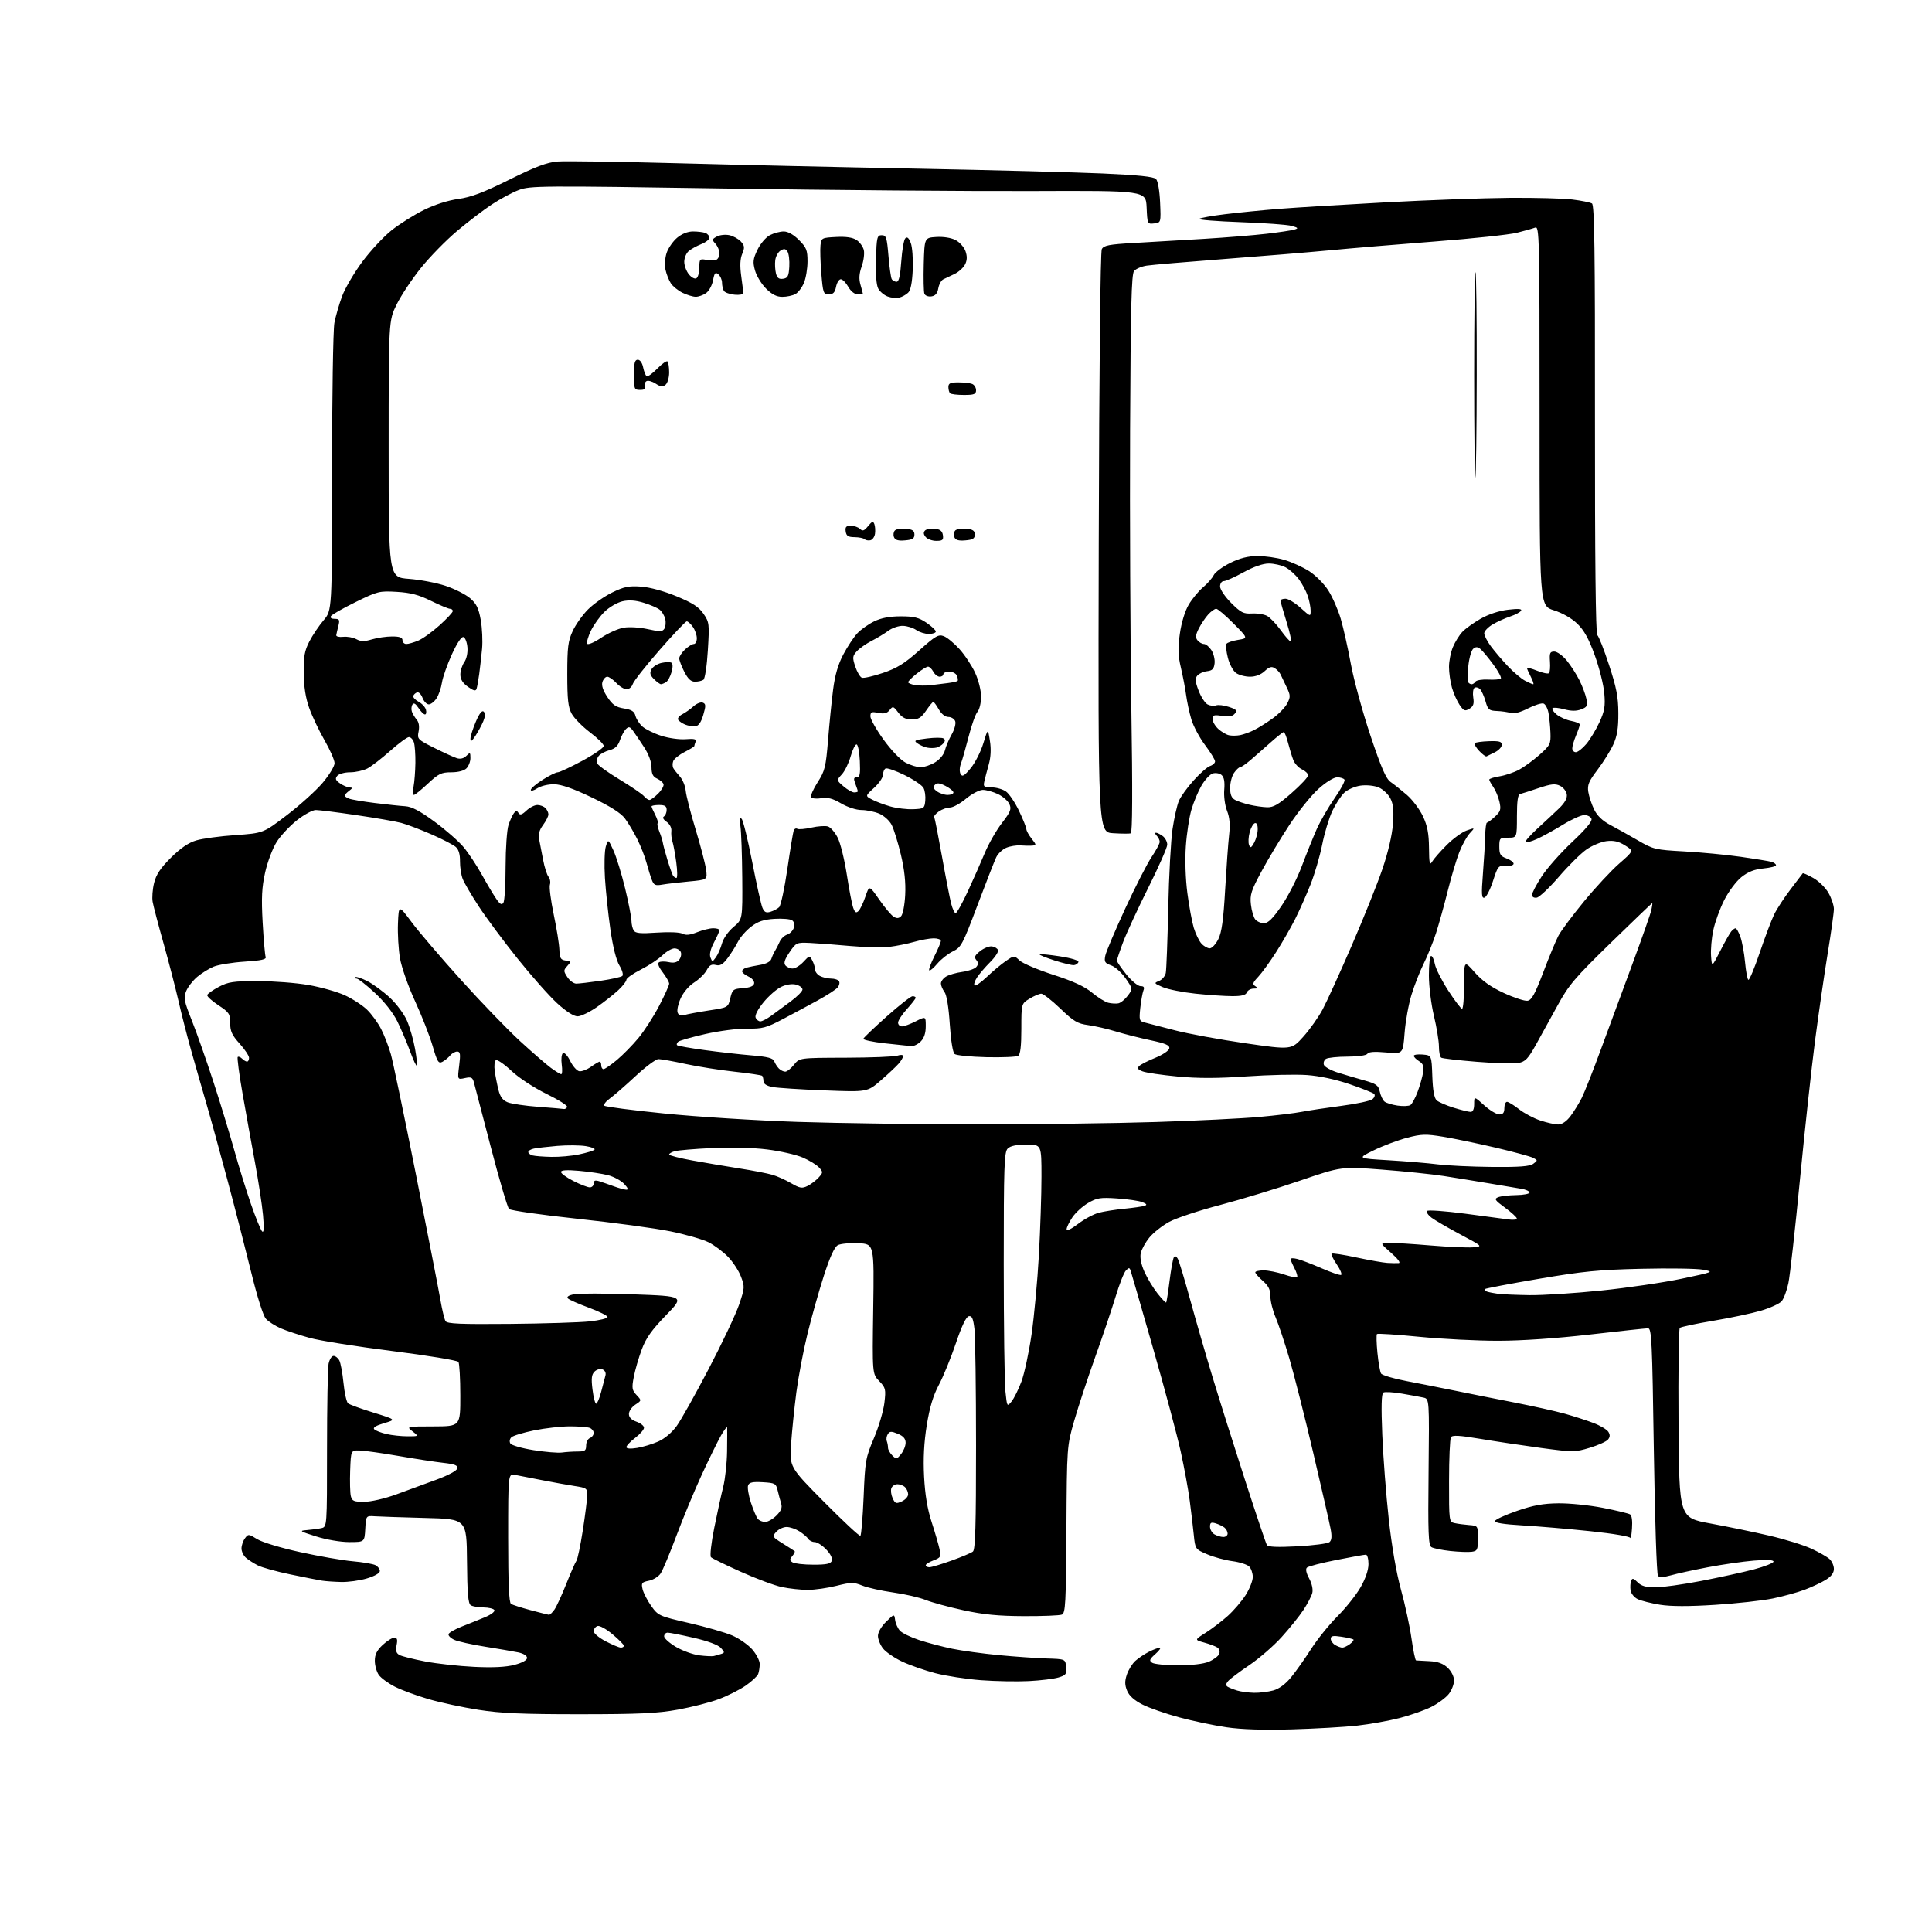 <?xml version="1.0" encoding="UTF-8" standalone="no"?>
<svg 
  version="1.1" 
  xmlns="http://www.w3.org/2000/svg" 
  xmlns:xlink="http://www.w3.org/1999/xlink" 
  xmlns:svg="http://www.w3.org/2000/svg"
  xmlns:rdf="http://www.w3.org/1999/02/22-rdf-syntax-ns#"
  xmlns:cc="http://creativecommons.org/ns#"
  xmlns:dc="http://purl.org/dc/elements/1.1/"
  viewBox="0 0 768 768"
  width="768"
  height="768"
>
<style>svg {background-color: white; }</style>"
<path stroke="none" fill="black" fill-rule="evenodd" d="M513.53,687.45C502.18,687.77 493.50,687.49 487.50,686.61C482.55,685.89 474.13,684.12 468.78,682.68C463.43,681.24 456.86,678.95 454.17,677.59C450.93,675.94 448.87,674.11 448.05,672.12C447.10,669.83 447.07,668.31 447.93,665.71C448.55,663.83 450.06,661.38 451.28,660.26C452.50,659.15 454.94,657.51 456.70,656.62C458.46,655.73 460.40,655.00 461.01,655.00C461.61,655.00 460.85,656.12 459.31,657.48C456.94,659.58 456.73,660.12 458.00,660.97C458.82,661.52 463.45,661.98 468.28,661.98C473.74,661.99 478.38,661.45 480.55,660.55C482.46,659.74 484.31,658.35 484.66,657.44C485.02,656.52 484.68,655.41 483.90,654.90C483.13,654.40 480.77,653.52 478.66,652.94C474.81,651.87 474.81,651.87 479.31,649.02C481.79,647.45 485.73,644.44 488.08,642.33C490.42,640.22 493.61,636.50 495.17,634.05C496.73,631.61 498.00,628.38 498.00,626.88C498.00,625.37 497.35,623.50 496.57,622.71C495.78,621.92 492.76,620.96 489.86,620.58C486.96,620.19 482.45,618.96 479.85,617.84C475.14,615.82 475.12,615.78 474.55,610.15C474.24,607.04 473.51,600.90 472.93,596.50C472.36,592.10 470.74,583.33 469.35,577.00C467.96,570.67 463.02,552.23 458.37,536.00C453.73,519.77 449.70,505.86 449.43,505.07C448.99,503.84 448.74,503.84 447.55,505.07C446.79,505.86 444.96,510.49 443.49,515.37C442.01,520.25 438.37,531.05 435.39,539.37C432.41,547.69 428.66,559.09 427.04,564.70C424.11,574.90 424.11,574.90 423.92,608.03C423.75,637.45 423.54,641.24 422.11,641.83C421.23,642.20 414.43,642.47 407.00,642.44C396.84,642.40 390.90,641.82 383.00,640.10C377.23,638.85 370.48,637.01 368.00,636.02C365.52,635.02 359.71,633.68 355.07,633.03C350.44,632.38 344.92,631.15 342.80,630.30C339.33,628.91 338.35,628.92 332.52,630.38C328.98,631.27 323.84,632.00 321.09,632.00C318.35,632.00 313.71,631.49 310.80,630.88C307.88,630.26 300.55,627.53 294.50,624.81C288.45,622.10 283.11,619.49 282.63,619.02C282.14,618.53 282.70,613.45 283.93,607.33C285.12,601.37 286.73,594.02 287.50,591.00C288.26,587.98 288.95,581.67 289.02,577.00C289.08,572.33 289.10,568.05 289.06,567.50C289.01,566.95 287.91,568.37 286.60,570.65C285.30,572.94 281.87,579.91 278.99,586.15C276.11,592.39 271.59,603.27 268.95,610.31C266.31,617.36 263.47,624.16 262.64,625.42C261.81,626.69 259.71,628.01 257.96,628.36C255.09,628.93 254.85,629.26 255.44,631.75C255.80,633.26 257.36,636.27 258.90,638.44C261.63,642.26 262.05,642.45 273.89,645.17C280.59,646.71 288.30,648.94 291.04,650.11C293.78,651.29 297.36,653.79 299.01,655.66C300.65,657.54 302.00,660.14 302.00,661.45C302.00,662.76 301.72,664.56 301.38,665.45C301.04,666.34 298.79,668.42 296.39,670.08C293.99,671.73 289.20,674.14 285.76,675.43C282.32,676.72 275.00,678.60 269.50,679.60C261.35,681.08 254.14,681.42 230.50,681.43C207.73,681.44 199.08,681.06 190.24,679.68C184.04,678.72 175.13,676.81 170.43,675.45C165.73,674.09 159.69,671.86 157.01,670.51C154.33,669.15 151.43,667.03 150.57,665.80C149.71,664.56 149.00,662.04 149.00,660.18C149.00,657.69 149.82,656.04 152.11,653.90C153.81,652.31 155.90,651.00 156.73,651.00C157.88,651.00 158.11,651.72 157.65,653.98C157.21,656.21 157.50,657.20 158.82,657.90C159.78,658.42 164.38,659.57 169.04,660.46C173.69,661.35 182.45,662.31 188.50,662.60C195.96,662.96 201.11,662.70 204.50,661.81C207.62,660.99 209.50,659.95 209.50,659.04C209.50,658.17 208.07,657.28 206.00,656.85C204.07,656.45 198.16,655.43 192.86,654.59C187.56,653.75 182.04,652.52 180.59,651.86C179.14,651.20 178.11,650.17 178.31,649.58C178.50,648.98 180.88,647.63 183.58,646.57C186.29,645.51 190.45,643.84 192.82,642.85C195.21,641.85 196.86,640.59 196.51,640.02C196.17,639.46 194.22,638.99 192.19,638.98C190.16,638.98 187.89,638.58 187.14,638.11C186.09,637.44 185.74,633.43 185.64,620.54C185.50,603.83 185.50,603.83 169.00,603.41C159.93,603.17 150.93,602.87 149.00,602.74C145.50,602.50 145.50,602.50 145.20,607.75C144.90,613.00 144.90,613.00 138.85,613.00C135.37,613.00 129.78,612.05 125.66,610.75C119.12,608.69 118.80,608.48 122.00,608.23C123.92,608.08 126.51,607.74 127.75,607.46C130.00,606.96 130.00,606.96 130.00,576.11C130.00,559.14 130.28,543.84 130.62,542.12C130.97,540.41 131.85,539.00 132.59,539.00C133.33,539.00 134.36,539.80 134.88,540.78C135.41,541.76 136.16,545.80 136.55,549.76C136.94,553.73 137.76,557.37 138.38,557.87C138.99,558.36 143.55,560.02 148.50,561.55C157.50,564.33 157.50,564.33 152.64,565.75C149.44,566.69 148.12,567.52 148.77,568.17C149.31,568.71 151.50,569.56 153.63,570.05C155.76,570.55 159.53,570.95 162.00,570.95C166.50,570.96 166.50,570.96 164.00,569.00C161.50,567.04 161.50,567.04 172.25,567.02C183.00,567.00 183.00,567.00 182.98,554.75C182.98,548.01 182.64,542.00 182.23,541.39C181.83,540.78 170.03,538.84 156.00,537.07C141.97,535.31 127.19,532.96 123.14,531.85C119.09,530.74 113.91,529.03 111.64,528.05C109.36,527.06 106.68,525.35 105.69,524.23C104.63,523.05 102.21,515.40 99.88,505.85C97.67,496.86 93.41,480.27 90.39,469.00C87.37,457.73 83.53,443.77 81.84,438.00C80.16,432.23 77.51,423.00 75.97,417.50C74.42,412.00 72.17,403.23 70.98,398.00C69.78,392.77 67.10,382.43 65.01,375.00C62.92,367.57 60.97,360.15 60.68,358.50C60.38,356.85 60.64,353.48 61.25,351.00C62.07,347.65 63.78,345.09 67.93,340.96C71.75,337.16 74.91,335.00 78.00,334.08C80.47,333.34 87.49,332.39 93.58,331.97C104.66,331.19 104.66,331.19 114.08,324.00C119.26,320.04 125.64,314.28 128.25,311.20C130.86,308.11 133.00,304.59 133.00,303.38C133.00,302.17 131.20,298.05 128.99,294.23C126.79,290.41 124.05,284.63 122.90,281.39C121.49,277.43 120.78,272.89 120.73,267.50C120.66,260.98 121.08,258.66 122.97,255.00C124.24,252.53 126.80,248.73 128.64,246.57C132.00,242.64 132.00,242.64 132.00,187.96C132.00,157.88 132.42,131.06 132.93,128.35C133.45,125.65 134.83,120.85 136.01,117.70C137.19,114.54 140.81,108.39 144.04,104.02C147.28,99.66 152.53,94.02 155.71,91.50C158.90,88.98 164.65,85.37 168.50,83.47C172.78,81.35 178.10,79.65 182.18,79.09C187.27,78.39 192.12,76.56 202.49,71.41C212.90,66.25 217.42,64.55 221.59,64.20C224.60,63.95 245.84,64.26 268.78,64.88C291.73,65.50 334.80,66.48 364.50,67.04C394.20,67.61 427.45,68.48 438.39,68.97C452.59,69.60 458.65,70.24 459.55,71.18C460.28,71.94 460.96,75.88 461.16,80.50C461.50,88.50 461.50,88.50 458.80,88.81C456.12,89.12 456.09,89.05 455.80,82.44C455.50,75.76 455.50,75.76 410.05,75.94C385.06,76.03 330.04,75.58 287.78,74.93C214.79,73.80 210.73,73.83 206.23,75.53C203.63,76.51 198.80,79.10 195.50,81.28C192.20,83.45 185.96,88.22 181.63,91.87C177.30,95.52 170.86,102.10 167.33,106.50C163.80,110.90 159.46,117.41 157.70,120.98C154.50,127.45 154.50,127.45 154.50,178.48C154.50,229.50 154.50,229.50 162.54,230.10C166.96,230.43 173.51,231.67 177.10,232.87C180.69,234.06 185.06,236.27 186.83,237.77C189.38,239.94 190.25,241.70 191.10,246.41C191.68,249.66 191.92,254.84 191.63,257.91C191.34,260.99 190.82,265.52 190.49,268.00C190.15,270.48 189.68,273.09 189.44,273.82C189.11,274.82 188.27,274.62 186.00,273.00C183.93,271.53 183.00,270.02 183.00,268.15C183.00,266.66 183.70,264.44 184.56,263.22C185.48,261.90 185.99,259.49 185.81,257.32C185.64,255.31 184.93,253.47 184.23,253.24C183.44,252.98 181.67,255.63 179.61,260.16C177.77,264.20 176.00,269.24 175.68,271.36C175.36,273.48 174.39,276.29 173.52,277.61C172.66,278.92 171.28,280.00 170.45,280.00C169.63,280.00 168.51,278.84 167.97,277.42C167.43,276.00 166.46,275.01 165.81,275.23C165.16,275.45 164.47,276.08 164.29,276.63C164.11,277.18 165.05,278.22 166.39,278.94C167.73,279.66 169.05,281.09 169.32,282.12C169.59,283.16 169.42,284.00 168.93,284.00C168.44,284.00 167.29,282.85 166.37,281.44C165.19,279.65 164.47,279.25 163.94,280.10C163.52,280.77 163.44,282.03 163.74,282.91C164.05,283.78 164.91,285.21 165.66,286.09C166.52,287.10 166.79,288.80 166.40,290.77C165.80,293.77 165.99,293.97 172.64,297.30C176.41,299.19 180.47,301.04 181.64,301.40C183.02,301.83 184.37,301.49 185.39,300.46C186.87,298.99 187.00,299.06 187.00,301.36C187.00,302.73 186.29,304.56 185.43,305.43C184.47,306.39 182.12,307.00 179.39,307.00C175.47,307.00 174.32,307.55 170.10,311.50C167.46,313.98 164.95,316.00 164.54,316.00C164.12,316.00 164.06,314.48 164.41,312.63C164.76,310.77 165.08,306.55 165.13,303.25C165.17,299.95 164.91,296.29 164.54,295.12C164.17,293.95 163.28,293.00 162.56,293.00C161.84,293.00 158.49,295.47 155.10,298.49C151.72,301.50 147.64,304.65 146.03,305.49C144.42,306.32 141.33,307.00 139.17,307.00C137.01,307.00 134.72,307.63 134.07,308.41C133.15,309.53 133.37,310.15 135.17,311.41C136.42,312.28 138.13,313.01 138.97,313.03C140.24,313.06 140.20,313.29 138.75,314.39C137.79,315.12 137.00,315.96 137.00,316.25C137.00,316.55 137.79,317.09 138.75,317.47C139.71,317.85 144.32,318.63 149.00,319.21C153.68,319.79 159.12,320.37 161.09,320.49C163.69,320.65 166.91,322.35 172.71,326.61C177.13,329.85 182.33,334.41 184.27,336.73C186.21,339.05 189.49,344.00 191.55,347.72C193.62,351.45 196.20,355.78 197.29,357.34C198.80,359.52 199.47,359.87 200.12,358.84C200.59,358.10 200.98,351.60 200.98,344.40C200.99,337.19 201.52,329.77 202.15,327.90C202.77,326.03 203.75,323.92 204.31,323.20C205.13,322.16 205.48,322.15 206.11,323.18C206.70,324.14 207.47,323.91 209.26,322.22C210.56,321.00 212.52,320.00 213.61,320.00C214.71,320.00 216.14,320.54 216.80,321.20C217.46,321.86 218.00,323.00 218.00,323.74C218.00,324.48 217.04,326.37 215.87,327.96C214.38,329.98 213.92,331.67 214.32,333.67C214.64,335.22 215.35,338.90 215.90,341.84C216.46,344.78 217.42,347.80 218.04,348.54C218.66,349.29 218.91,350.72 218.59,351.71C218.28,352.71 218.96,358.02 220.11,363.51C221.27,369.00 222.28,375.30 222.36,377.50C222.48,380.88 222.86,381.55 224.83,381.83C227.03,382.14 227.07,382.27 225.50,384.00C223.96,385.71 223.96,386.01 225.54,388.42C226.47,389.84 228.06,391.00 229.07,391.00C230.09,391.00 234.42,390.50 238.71,389.88C242.99,389.26 246.89,388.39 247.38,387.95C247.87,387.50 247.36,385.68 246.24,383.82C244.97,381.73 243.63,376.42 242.64,369.50C241.77,363.45 240.80,354.23 240.47,349.00C240.15,343.77 240.31,338.15 240.82,336.50C241.76,333.50 241.76,333.50 243.86,338.09C245.01,340.62 247.09,347.37 248.48,353.09C249.86,358.82 251.00,364.62 251.01,366.00C251.02,367.38 251.43,369.13 251.92,369.90C252.61,371.00 254.61,371.18 261.12,370.73C265.92,370.40 270.22,370.58 271.29,371.16C272.62,371.87 274.29,371.70 277.10,370.58C279.27,369.71 282.16,369.00 283.52,369.00C284.88,369.00 286.00,369.34 286.00,369.75C286.00,370.16 285.03,372.34 283.84,374.60C282.45,377.22 281.93,379.38 282.41,380.60C283.13,382.46 283.17,382.46 284.58,380.55C285.37,379.47 286.46,377.00 286.99,375.06C287.55,373.03 289.50,370.24 291.58,368.50C295.18,365.47 295.18,365.47 295.06,348.98C294.99,339.92 294.66,330.70 294.34,328.50C293.92,325.70 294.06,324.80 294.81,325.50C295.39,326.05 297.27,333.70 298.99,342.50C300.70,351.30 302.54,359.54 303.06,360.81C303.81,362.62 304.51,362.98 306.26,362.46C307.49,362.09 309.05,361.27 309.72,360.63C310.39,360.00 311.86,353.19 312.98,345.49C314.10,337.80 315.24,330.91 315.50,330.19C315.77,329.46 316.41,329.14 316.93,329.46C317.45,329.78 319.98,329.57 322.55,328.99C325.13,328.41 328.09,328.21 329.13,328.54C330.18,328.87 331.92,330.87 332.99,332.99C334.07,335.10 335.70,341.71 336.62,347.66C337.54,353.62 338.69,359.59 339.18,360.91C339.88,362.80 340.34,363.06 341.29,362.12C341.95,361.46 343.19,358.88 344.02,356.40C345.55,351.88 345.55,351.88 349.52,357.61C351.71,360.76 354.28,363.81 355.22,364.39C356.48,365.17 357.29,365.11 358.20,364.20C358.90,363.50 359.63,359.71 359.83,355.72C360.08,350.77 359.54,345.74 358.11,339.72C356.96,334.90 355.32,329.58 354.45,327.90C353.56,326.19 351.37,324.22 349.47,323.42C347.59,322.64 344.44,322.00 342.46,322.00C340.38,322.00 336.97,320.89 334.38,319.38C331.00,317.40 329.06,316.89 326.47,317.31C324.58,317.62 322.77,317.43 322.44,316.90C322.11,316.36 323.27,313.70 325.02,310.97C327.91,306.46 328.29,304.93 329.16,294.25C329.68,287.79 330.58,278.76 331.17,274.18C331.90,268.39 333.14,264.13 335.22,260.18C336.87,257.06 339.38,253.26 340.80,251.75C342.22,250.23 345.24,248.10 347.51,247.00C350.32,245.63 353.68,245.00 358.08,245.00C363.34,245.00 365.23,245.47 368.27,247.54C370.32,248.93 372.00,250.51 372.00,251.04C372.00,251.57 370.75,252.00 369.22,252.00C367.69,252.00 365.44,251.29 364.21,250.43C362.98,249.57 360.61,248.83 358.94,248.78C357.27,248.73 354.68,249.60 353.17,250.71C351.67,251.83 348.65,253.65 346.47,254.76C344.29,255.88 341.64,257.74 340.59,258.90C338.87,260.80 338.81,261.40 339.98,264.95C340.70,267.12 341.88,269.12 342.60,269.40C343.33,269.68 347.11,268.82 351.02,267.49C356.64,265.58 359.63,263.72 365.44,258.52C371.87,252.77 373.06,252.07 375.17,252.88C376.50,253.38 379.29,255.69 381.39,258.01C383.48,260.32 386.27,264.53 387.59,267.36C388.97,270.32 389.98,274.38 389.99,276.92C390.00,279.35 389.36,282.05 388.58,282.92C387.80,283.79 386.22,288.20 385.07,292.72C383.91,297.24 382.53,302.12 381.98,303.55C381.42,305.04 381.36,306.81 381.84,307.68C382.53,308.91 383.29,308.47 385.88,305.35C387.63,303.23 389.88,298.80 390.88,295.50C392.71,289.50 392.71,289.50 393.50,294.47C394.03,297.77 393.87,300.98 393.02,303.97C392.32,306.46 391.53,309.51 391.26,310.75C390.82,312.74 391.16,313.00 394.16,313.00C396.03,313.00 398.60,313.73 399.88,314.63C401.16,315.53 403.51,319.01 405.10,322.38C406.70,325.75 408.00,329.00 408.00,329.62C408.00,330.23 408.93,331.92 410.07,333.37C412.02,335.84 412.03,336.01 410.32,336.15C409.32,336.23 407.22,336.20 405.65,336.07C404.08,335.95 401.55,336.36 400.03,336.99C398.50,337.62 396.69,339.34 395.99,340.82C395.30,342.29 391.93,350.93 388.50,360.00C382.66,375.50 382.07,376.60 378.78,378.19C376.85,379.13 374.07,381.32 372.60,383.07C371.12,384.82 369.68,386.01 369.39,385.73C369.10,385.44 370.02,382.92 371.43,380.13C372.84,377.35 374.00,374.60 374.00,374.03C374.00,373.46 372.73,373.00 371.18,373.00C369.63,373.00 366.14,373.63 363.43,374.40C360.72,375.17 356.25,376.07 353.50,376.40C350.75,376.73 343.77,376.57 338.00,376.05C332.23,375.52 325.03,374.98 322.02,374.84C316.65,374.60 316.48,374.68 313.85,378.54C311.91,381.40 311.46,382.84 312.21,383.75C312.78,384.44 314.07,385.00 315.08,385.00C316.09,385.00 318.02,383.82 319.36,382.37C321.76,379.78 321.81,379.77 322.90,381.81C323.50,382.94 324.00,384.56 324.00,385.40C324.00,386.24 324.87,387.40 325.93,387.96C327.00,388.53 329.00,389.00 330.38,389.00C331.75,389.00 333.17,389.47 333.53,390.04C333.88,390.62 333.63,391.74 332.97,392.54C332.30,393.34 328.78,395.63 325.13,397.63C321.48,399.63 315.20,403.00 311.16,405.13C304.63,408.57 303.08,408.98 297.06,408.89C293.29,408.83 285.93,409.78 280.40,411.03C274.96,412.26 270.08,413.65 269.57,414.12C269.05,414.59 268.87,415.20 269.15,415.48C269.44,415.77 274.36,416.64 280.08,417.42C285.81,418.20 294.25,419.15 298.82,419.53C305.19,420.06 307.29,420.61 307.77,421.86C308.11,422.76 308.94,424.06 309.62,424.75C310.30,425.44 311.43,426.00 312.14,426.00C312.85,426.00 314.41,424.76 315.62,423.25C317.81,420.50 317.81,420.50 336.16,420.45C346.25,420.42 355.51,420.05 356.75,419.63C358.05,419.19 359.00,419.27 359.00,419.82C359.00,420.35 358.21,421.69 357.25,422.80C356.29,423.91 353.09,426.91 350.15,429.46C344.81,434.11 344.81,434.11 327.65,433.44C318.22,433.07 308.93,432.47 307.00,432.09C304.72,431.64 303.50,430.84 303.49,429.77C303.48,428.88 303.25,427.92 302.98,427.65C302.71,427.38 297.77,426.64 291.99,426.01C286.22,425.39 277.47,424.00 272.55,422.94C267.62,421.87 262.76,421.00 261.74,421.00C260.73,421.00 256.64,424.04 252.66,427.75C248.68,431.46 244.09,435.46 242.46,436.63C240.83,437.81 239.83,439.11 240.24,439.54C240.64,439.96 251.44,441.36 264.24,442.65C277.03,443.94 300.77,445.43 317.00,445.97C333.23,446.50 365.40,446.94 388.50,446.94C411.60,446.94 443.55,446.53 459.50,446.02C475.45,445.51 493.90,444.61 500.50,444.01C507.10,443.42 514.75,442.50 517.50,441.96C520.25,441.43 527.36,440.36 533.29,439.58C539.22,438.81 544.76,437.62 545.58,436.93C546.41,436.25 546.71,435.31 546.25,434.85C545.79,434.39 541.38,432.64 536.46,430.96C530.88,429.06 524.48,427.69 519.50,427.34C515.10,427.03 504.30,427.27 495.50,427.88C484.00,428.68 476.30,428.70 468.14,427.93C461.89,427.34 455.63,426.43 454.22,425.89C452.28,425.16 451.95,424.65 452.84,423.76C453.48,423.12 456.36,421.65 459.25,420.49C462.14,419.33 464.64,417.65 464.81,416.77C465.05,415.51 463.43,414.80 457.31,413.50C453.01,412.59 446.80,411.01 443.50,410.00C440.20,408.99 435.28,407.86 432.57,407.49C428.32,406.92 426.80,406.01 421.49,400.91C418.10,397.66 414.69,395.00 413.92,395.00C413.14,395.01 411.04,395.90 409.25,396.99C406.00,398.97 406.00,398.97 406.00,408.93C406.00,415.79 405.61,419.13 404.75,419.69C404.06,420.14 398.36,420.38 392.09,420.24C385.81,420.09 380.13,419.52 379.46,418.97C378.75,418.37 377.97,413.54 377.55,407.07C377.11,400.31 376.31,395.47 375.45,394.33C374.69,393.32 374.05,391.82 374.03,390.99C374.01,390.16 374.91,388.91 376.02,388.22C377.13,387.52 380.05,386.68 382.51,386.34C384.97,386.01 387.49,385.12 388.11,384.37C388.96,383.35 388.95,382.65 388.08,381.60C387.17,380.49 387.49,379.76 389.65,378.06C391.15,376.88 393.27,376.04 394.36,376.21C395.45,376.37 396.52,377.05 396.74,377.71C396.96,378.38 395.54,380.53 393.57,382.49C391.61,384.45 389.27,387.19 388.37,388.56C387.47,389.94 387.02,391.36 387.39,391.72C387.75,392.08 389.94,390.56 392.27,388.34C394.60,386.13 397.99,383.29 399.81,382.04C403.13,379.77 403.13,379.77 405.31,381.82C406.52,382.95 412.55,385.51 418.73,387.50C426.63,390.05 431.18,392.15 434.08,394.57C436.35,396.46 439.25,398.28 440.52,398.60C441.80,398.92 443.62,399.02 444.56,398.84C445.51,398.65 447.20,397.28 448.31,395.79C450.33,393.08 450.33,393.08 447.44,388.91C445.85,386.62 443.25,384.29 441.67,383.74C439.20,382.87 438.88,382.35 439.37,379.91C439.68,378.36 443.24,369.95 447.27,361.22C451.31,352.50 456.05,343.23 457.81,340.63C459.56,338.03 461.00,335.34 461.00,334.65C461.00,333.96 460.46,332.86 459.80,332.20C459.14,331.54 459.03,331.01 459.55,331.03C460.07,331.05 461.29,331.66 462.25,332.39C463.21,333.12 464.00,334.64 464.00,335.77C464.00,336.89 460.61,344.58 456.47,352.86C452.33,361.13 447.83,370.86 446.47,374.47C445.11,378.09 444.00,381.42 444.00,381.88C444.00,382.35 445.69,384.81 447.75,387.36C449.81,389.91 452.34,391.99 453.36,392.00C454.72,392.00 455.03,392.46 454.52,393.75C454.15,394.71 453.59,397.84 453.28,400.70C452.77,405.55 452.89,405.93 455.12,406.48C456.43,406.81 461.77,408.19 467.00,409.55C472.23,410.92 484.80,413.23 494.94,414.69C513.38,417.36 513.38,417.36 518.10,412.09C520.69,409.20 524.17,404.28 525.82,401.16C527.48,398.05 532.67,386.63 537.37,375.80C542.06,364.96 547.54,351.31 549.53,345.47C551.76,338.94 553.38,332.05 553.71,327.62C554.13,322.15 553.87,319.66 552.68,317.34C551.81,315.66 549.71,313.71 548.03,313.01C546.29,312.29 543.20,311.98 540.88,312.29C538.63,312.59 535.72,313.85 534.38,315.11C533.05,316.36 530.90,319.66 529.60,322.44C528.30,325.22 526.48,331.26 525.57,335.85C524.65,340.45 522.57,347.55 520.94,351.64C519.32,355.73 516.59,361.87 514.87,365.29C513.15,368.70 509.73,374.65 507.27,378.50C504.81,382.35 501.61,386.76 500.16,388.30C497.95,390.65 497.77,391.24 499.02,392.03C500.21,392.79 500.08,392.97 498.36,392.98C497.18,392.99 495.95,393.67 495.64,394.50C495.23,395.57 493.57,396.00 489.78,395.98C486.88,395.97 480.33,395.53 475.23,394.99C470.14,394.45 464.29,393.29 462.23,392.41C458.72,390.90 458.63,390.76 460.72,389.95C461.94,389.47 463.15,388.05 463.41,386.79C463.67,385.53 464.11,373.93 464.39,361.00C464.67,348.07 465.44,333.90 466.11,329.50C466.77,325.10 467.89,320.12 468.60,318.42C469.30,316.73 471.95,313.04 474.49,310.23C477.02,307.41 479.97,304.83 481.04,304.49C482.12,304.14 483.00,303.32 483.00,302.66C483.00,301.99 481.21,299.06 479.01,296.14C476.82,293.23 474.38,288.65 473.58,285.97C472.79,283.29 471.85,278.94 471.50,276.30C471.15,273.66 470.21,268.75 469.42,265.38C468.28,260.55 468.19,257.71 469.01,251.92C469.63,247.52 471.03,242.91 472.51,240.40C473.86,238.10 476.42,234.99 478.20,233.49C479.98,231.99 481.90,229.81 482.47,228.63C483.03,227.46 485.98,225.28 489.00,223.78C492.86,221.87 496.09,221.05 499.85,221.03C502.79,221.01 507.55,221.69 510.44,222.53C513.33,223.37 517.79,225.38 520.36,227.01C522.97,228.67 526.35,232.07 528.04,234.73C529.70,237.35 531.92,242.41 532.97,245.99C534.02,249.57 535.84,257.68 537.00,264.00C538.17,270.32 541.66,283.09 544.76,292.36C549.08,305.25 550.97,309.60 552.80,310.86C554.12,311.76 557.02,314.07 559.26,316.00C561.49,317.93 564.36,321.75 565.65,324.50C567.41,328.27 568.00,331.34 568.05,337.00C568.11,343.27 568.31,344.17 569.31,342.50C569.96,341.40 572.56,338.43 575.09,335.91C577.61,333.38 581.18,330.78 583.02,330.14C586.37,328.97 586.37,328.97 584.26,331.24C583.10,332.48 581.23,335.85 580.10,338.73C578.97,341.61 576.89,348.58 575.48,354.23C574.07,359.88 571.97,367.43 570.82,371.00C569.66,374.57 567.48,379.98 565.97,383.00C564.46,386.02 562.28,391.59 561.11,395.37C559.95,399.14 558.70,406.00 558.35,410.61C557.71,418.99 557.71,418.99 550.99,418.36C546.46,417.94 544.05,418.11 543.58,418.87C543.17,419.54 539.94,420.01 535.69,420.02C531.74,420.02 527.87,420.43 527.10,420.91C526.34,421.40 525.97,422.47 526.28,423.30C526.60,424.12 529.03,425.48 531.68,426.32C534.33,427.16 539.05,428.56 542.17,429.43C547.11,430.81 547.93,431.39 548.49,433.94C548.84,435.55 549.68,437.32 550.36,437.89C551.04,438.45 553.38,439.17 555.55,439.49C557.72,439.81 560.03,439.71 560.67,439.27C561.32,438.84 562.60,436.46 563.53,433.99C564.45,431.52 565.43,428.07 565.71,426.32C566.09,423.85 565.74,422.85 564.10,421.83C562.95,421.11 562.00,420.15 562.00,419.70C562.00,419.25 563.59,419.02 565.54,419.19C569.08,419.50 569.08,419.50 569.37,427.79C569.56,433.37 570.12,436.51 571.08,437.38C571.86,438.09 574.91,439.42 577.86,440.34C580.82,441.25 583.85,442.00 584.61,442.00C585.50,442.00 586.00,440.87 586.00,438.88C586.00,435.77 586.00,435.77 590.00,439.38C592.20,441.37 594.90,443.00 596.00,443.00C597.47,443.00 598.00,442.33 598.00,440.50C598.00,439.12 598.48,438.00 599.06,438.00C599.64,438.00 601.78,439.31 603.81,440.91C605.84,442.51 609.65,444.54 612.28,445.41C614.92,446.29 618.13,447.00 619.42,447.00C620.89,447.00 622.68,445.79 624.24,443.75C625.60,441.96 627.62,438.70 628.73,436.50C629.84,434.30 633.31,425.52 636.43,417.00C639.56,408.48 645.20,393.18 648.98,383.00C652.75,372.82 656.11,363.26 656.44,361.75C656.77,360.24 656.92,359.01 656.77,359.01C656.62,359.02 649.23,366.11 640.34,374.76C626.05,388.68 623.61,391.54 619.26,399.50C616.55,404.45 612.65,411.52 610.59,415.22C607.44,420.88 606.34,422.03 603.62,422.54C601.85,422.88 594.42,422.67 587.12,422.08C579.81,421.50 573.43,420.76 572.92,420.45C572.41,420.14 572.00,418.14 572.00,416.00C572.00,413.87 571.10,408.39 570.01,403.81C568.91,399.23 568.01,392.02 568.01,387.75C568.00,383.49 568.40,380.00 568.89,380.00C569.38,380.00 570.05,381.47 570.39,383.27C570.73,385.07 573.12,389.80 575.70,393.77C578.28,397.75 580.75,401.00 581.19,401.00C581.64,401.00 582.00,396.66 582.00,391.36C582.00,381.72 582.00,381.72 586.24,386.54C589.22,389.93 592.65,392.35 597.81,394.74C601.84,396.60 606.07,397.98 607.21,397.81C608.85,397.57 610.16,395.18 613.47,386.50C615.76,380.45 618.47,373.93 619.48,372.00C620.48,370.07 625.05,363.95 629.62,358.39C634.19,352.83 640.52,346.02 643.69,343.26C649.45,338.24 649.45,338.24 645.97,336.07C643.41,334.46 641.48,334.02 638.58,334.37C636.43,334.64 632.84,336.14 630.61,337.70C628.38,339.27 623.46,344.14 619.68,348.53C615.90,352.91 611.95,356.64 610.90,356.82C609.78,357.01 609.00,356.56 609.00,355.72C609.00,354.95 610.72,351.65 612.83,348.41C614.93,345.16 620.38,339.01 624.93,334.73C630.36,329.64 633.01,326.46 632.63,325.48C632.32,324.67 631.04,324.00 629.78,324.00C628.53,324.00 624.68,325.74 621.23,327.86C617.78,329.98 613.17,332.52 610.97,333.51C608.78,334.50 606.73,335.06 606.42,334.76C606.12,334.45 608.26,332.02 611.17,329.35C614.09,326.68 617.98,323.05 619.81,321.28C622.05,319.11 623.04,317.31 622.82,315.80C622.65,314.56 621.44,313.02 620.15,312.38C618.23,311.43 616.64,311.60 611.65,313.27C608.27,314.41 604.94,315.47 604.25,315.64C603.37,315.85 603.00,318.47 603.00,324.47C603.00,333.00 603.00,333.00 599.50,333.00C596.15,333.00 596.00,333.15 596.00,336.59C596.00,339.66 596.43,340.34 599.01,341.31C600.66,341.93 601.86,342.91 601.66,343.47C601.46,344.04 600.00,344.38 598.40,344.24C595.66,343.99 595.39,344.33 593.50,350.18C592.40,353.59 590.87,356.58 590.11,356.82C588.95,357.19 588.84,355.62 589.48,347.38C589.91,341.95 590.31,335.14 590.38,332.25C590.44,329.36 590.77,327.00 591.10,327.00C591.44,327.00 592.86,325.93 594.28,324.62C596.50,322.56 596.74,321.77 596.05,318.72C595.61,316.79 594.52,314.16 593.63,312.88C592.73,311.60 592.00,310.26 592.00,309.91C592.00,309.55 593.84,308.96 596.09,308.60C598.34,308.24 601.83,307.06 603.84,305.99C605.85,304.91 609.52,302.22 612.00,300.02C616.22,296.26 616.49,295.72 616.32,291.27C616.22,288.66 615.87,285.10 615.54,283.36C615.21,281.62 614.34,279.96 613.59,279.67C612.84,279.39 610.04,280.26 607.37,281.62C604.32,283.17 601.75,283.84 600.50,283.43C599.40,283.06 596.94,282.70 595.03,282.63C591.93,282.51 591.46,282.11 590.52,278.79C589.95,276.75 588.96,274.56 588.33,273.93C587.69,273.29 586.71,273.06 586.15,273.41C585.59,273.75 585.36,275.49 585.64,277.27C586.03,279.78 585.70,280.77 584.12,281.73C582.36,282.80 581.86,282.61 580.23,280.23C579.20,278.73 577.83,275.65 577.18,273.38C576.53,271.12 576.00,267.39 576.00,265.10C576.00,262.81 576.70,259.27 577.55,257.23C578.40,255.19 580.08,252.48 581.28,251.21C582.47,249.93 585.75,247.58 588.55,245.97C591.69,244.18 595.88,242.80 599.47,242.37C603.56,241.89 605.11,242.01 604.64,242.77C604.27,243.37 602.33,244.40 600.32,245.06C598.31,245.72 595.16,247.15 593.33,248.23C591.50,249.31 590.00,250.90 590.00,251.75C590.00,252.61 591.19,254.93 592.65,256.91C594.11,258.88 597.15,262.45 599.40,264.83C601.66,267.21 604.72,269.80 606.20,270.58C607.69,271.36 609.16,272.00 609.48,272.00C609.79,272.00 609.36,270.67 608.53,269.05C607.69,267.43 607.00,265.86 607.00,265.56C607.00,265.26 608.82,265.74 611.04,266.63C613.26,267.52 615.38,267.95 615.75,267.58C616.12,267.22 616.29,265.13 616.13,262.96C615.89,259.57 616.14,259.00 617.85,259.00C618.95,259.00 621.16,260.59 622.77,262.53C624.37,264.48 626.65,268.01 627.83,270.38C629.02,272.76 630.27,276.11 630.62,277.83C631.17,280.58 630.91,281.08 628.52,281.99C626.63,282.71 624.58,282.70 621.80,281.95C619.60,281.35 617.51,281.16 617.15,281.52C616.79,281.88 617.54,283.02 618.82,284.05C620.10,285.09 622.69,286.23 624.57,286.58C626.46,286.93 628.00,287.57 628.00,287.99C628.00,288.41 627.33,290.37 626.50,292.35C625.67,294.32 625.00,296.63 625.00,297.47C625.00,298.31 625.63,299.00 626.41,299.00C627.19,299.00 629.06,297.54 630.57,295.75C632.08,293.96 634.43,290.08 635.79,287.13C637.84,282.66 638.17,280.74 637.73,275.63C637.45,272.26 635.74,265.45 633.95,260.50C631.57,253.92 629.70,250.54 627.00,247.93C624.73,245.75 621.11,243.68 617.65,242.59C612.00,240.81 612.00,240.81 612.00,165.30C612.00,93.79 611.91,89.82 610.25,90.47C609.29,90.84 606.02,91.77 603.00,92.52C599.98,93.28 585.35,94.84 570.50,95.98C555.65,97.13 536.75,98.71 528.50,99.50C520.25,100.28 501.35,101.85 486.50,102.97C471.65,104.10 457.84,105.28 455.81,105.59C453.78,105.90 451.53,106.86 450.81,107.73C449.77,108.98 449.45,121.96 449.23,170.90C449.09,204.78 449.31,254.66 449.73,281.74C450.24,314.36 450.16,331.08 449.50,331.28C448.95,331.45 445.80,331.42 442.50,331.22C436.50,330.85 436.50,330.85 436.77,215.81C436.94,146.02 437.42,100.08 437.99,99.01C438.78,97.54 440.91,97.13 450.72,96.58C457.20,96.22 469.70,95.49 478.50,94.95C487.30,94.42 498.55,93.50 503.50,92.92C508.45,92.34 513.40,91.60 514.50,91.27C516.24,90.75 516.10,90.56 513.50,89.80C511.85,89.32 502.72,88.65 493.20,88.31C483.69,87.97 476.26,87.38 476.70,87.00C477.14,86.62 481.77,85.78 487.00,85.15C492.23,84.51 501.90,83.55 508.50,83.02C515.10,82.50 534.23,81.33 551.00,80.43C567.77,79.53 589.83,78.73 600.00,78.65C610.17,78.57 621.44,78.86 625.03,79.31C628.62,79.75 632.13,80.46 632.83,80.89C633.82,81.51 634.07,99.31 634.02,166.76C633.98,221.44 634.31,252.07 634.94,252.46C635.48,252.80 637.58,258.12 639.60,264.29C642.58,273.35 643.29,277.03 643.31,283.50C643.34,289.52 642.83,292.62 641.28,296.00C640.14,298.48 637.33,302.98 635.03,306.00C631.54,310.60 630.94,312.04 631.37,314.81C631.66,316.63 632.71,319.78 633.70,321.81C634.89,324.26 637.01,326.30 640.00,327.88C642.48,329.18 647.42,331.95 651.00,334.02C657.24,337.65 657.98,337.82 669.50,338.45C676.10,338.81 686.23,339.78 692.00,340.60C697.77,341.42 703.29,342.33 704.25,342.61C705.21,342.90 706.00,343.50 706.00,343.94C706.00,344.38 703.73,344.96 700.96,345.23C697.35,345.58 694.87,346.56 692.21,348.69C690.16,350.34 687.10,354.44 685.38,357.86C683.67,361.26 681.72,366.62 681.06,369.77C680.39,372.92 679.99,377.52 680.17,380.00C680.50,384.50 680.50,384.50 683.81,378.04C685.62,374.48 687.59,370.99 688.18,370.29C688.76,369.58 689.55,369.00 689.92,369.00C690.29,369.00 691.15,370.53 691.83,372.40C692.50,374.27 693.34,378.78 693.68,382.43C694.02,386.08 694.61,389.26 695.00,389.50C695.39,389.74 697.42,384.89 699.51,378.72C701.60,372.55 704.19,365.70 705.26,363.50C706.33,361.30 709.27,356.80 711.79,353.50C714.30,350.20 716.48,347.34 716.62,347.15C716.76,346.96 718.65,347.80 720.82,349.02C722.99,350.24 725.72,352.93 726.88,355.00C728.05,357.08 729.00,359.93 729.00,361.35C729.00,362.77 727.88,370.81 726.50,379.22C725.13,387.62 722.87,403.23 721.48,413.91C720.09,424.58 717.40,449.37 715.50,469.00C713.60,488.63 711.54,507.12 710.91,510.09C710.29,513.07 709.07,516.30 708.21,517.28C707.35,518.25 703.69,519.93 700.07,521.00C696.46,522.07 687.88,523.89 681.00,525.04C674.12,526.18 668.16,527.46 667.74,527.87C667.32,528.29 667.09,545.43 667.24,565.98C667.50,603.33 667.50,603.33 679.83,605.59C686.62,606.83 697.19,609.01 703.33,610.44C709.48,611.87 716.97,614.19 720.00,615.59C723.02,616.99 726.28,618.85 727.25,619.72C728.21,620.60 729.00,622.37 729.00,623.67C729.00,625.26 727.94,626.68 725.75,628.02C723.96,629.12 720.21,630.88 717.41,631.93C714.61,632.99 708.92,634.55 704.78,635.41C700.63,636.27 690.27,637.41 681.76,637.95C671.31,638.62 664.22,638.60 659.90,637.91C656.39,637.34 652.39,636.34 651.01,635.68C649.63,635.02 648.35,633.44 648.17,632.17C647.99,630.90 648.09,629.20 648.40,628.40C648.85,627.22 649.33,627.33 650.98,628.98C652.47,630.47 654.31,631.00 657.99,631.00C660.74,631.00 668.95,629.85 676.24,628.45C683.53,627.04 692.99,624.97 697.25,623.84C701.51,622.71 705.00,621.32 705.00,620.75C705.00,620.07 702.30,619.94 697.12,620.37C692.79,620.73 684.57,621.92 678.87,623.01C673.17,624.10 666.59,625.53 664.26,626.20C661.56,626.97 659.67,627.06 659.08,626.46C658.56,625.92 657.84,604.25 657.43,576.75C656.78,532.95 656.55,528.00 655.11,528.02C654.22,528.03 643.83,529.14 632.00,530.50C618.60,532.04 604.86,532.97 595.51,532.98C587.27,532.99 573.18,532.28 564.20,531.40C555.22,530.51 547.65,530.02 547.37,530.30C547.09,530.58 547.17,533.95 547.55,537.78C547.93,541.62 548.58,545.32 549.00,546.00C549.42,546.67 553.98,548.03 559.13,549.01C564.28,549.99 573.00,551.72 578.50,552.84C584.00,553.97 594.58,556.07 602.00,557.52C609.42,558.97 618.42,560.97 622.00,561.97C625.58,562.97 630.70,564.62 633.39,565.65C636.09,566.67 638.76,568.25 639.34,569.17C640.08,570.35 640.04,571.24 639.20,572.25C638.55,573.04 635.28,574.51 631.93,575.52C626.05,577.30 625.39,577.30 612.67,575.60C605.43,574.62 594.56,572.99 588.52,571.98C580.18,570.58 577.36,570.42 576.78,571.32C576.37,571.97 576.02,579.80 576.02,588.73C576.00,604.75 576.03,604.97 578.25,605.46C579.49,605.74 582.08,606.08 584.00,606.23C587.50,606.50 587.50,606.50 587.50,611.50C587.50,616.04 587.28,616.53 585.05,616.85C583.71,617.04 579.87,616.90 576.52,616.54C573.17,616.18 569.79,615.49 569.01,615.00C567.81,614.26 567.62,609.42 567.88,585.10C568.18,556.08 568.18,556.08 565.84,555.56C564.55,555.28 560.68,554.56 557.23,553.98C553.78,553.39 550.48,553.20 549.89,553.57C549.15,554.02 549.02,559.28 549.48,570.37C549.84,579.24 551.01,594.34 552.06,603.92C553.25,614.74 555.09,625.34 556.91,631.92C558.52,637.74 560.40,646.44 561.08,651.25C561.76,656.06 562.59,660.02 562.91,660.05C563.23,660.08 565.62,660.21 568.21,660.34C571.58,660.51 573.65,661.26 575.46,662.96C576.96,664.37 578.00,666.45 578.00,668.04C578.00,669.52 577.06,671.93 575.90,673.40C574.75,674.87 571.64,677.16 569.00,678.50C566.35,679.84 560.66,681.84 556.35,682.95C552.03,684.06 544.46,685.41 539.53,685.96C534.59,686.51 522.89,687.18 513.53,687.45zM498.50,672.91C500.70,672.95 504.14,672.53 506.14,671.98C508.49,671.33 511.02,669.45 513.25,666.73C515.15,664.40 518.73,659.35 521.19,655.49C523.66,651.64 528.38,645.78 531.69,642.47C534.99,639.17 539.11,634.00 540.84,630.98C542.82,627.53 543.98,624.11 543.99,621.75C544.00,619.69 543.53,618.00 542.95,618.00C542.37,618.00 537.08,618.95 531.20,620.12C525.31,621.28 520.06,622.64 519.53,623.14C518.92,623.71 519.23,625.28 520.41,627.46C521.50,629.48 522.01,631.83 521.66,633.21C521.34,634.49 519.74,637.56 518.11,640.02C516.48,642.49 512.57,647.35 509.42,650.82C506.28,654.29 500.50,659.30 496.58,661.95C492.65,664.60 488.87,667.45 488.17,668.29C487.25,669.41 487.21,670.01 488.03,670.52C488.65,670.90 490.36,671.58 491.83,672.02C493.30,672.47 496.30,672.86 498.50,672.91zM409.00,668.26C404.32,668.50 395.77,668.34 390.00,667.91C384.23,667.48 376.04,666.22 371.80,665.12C367.57,664.01 361.62,661.93 358.58,660.49C355.54,659.06 352.14,656.72 351.02,655.30C349.91,653.89 349.00,651.63 349.00,650.29C349.00,648.85 350.34,646.54 352.24,644.67C355.48,641.50 355.48,641.50 355.83,644.00C356.02,645.38 356.87,647.27 357.71,648.21C358.55,649.15 361.99,650.82 365.37,651.94C368.74,653.05 374.65,654.61 378.50,655.40C382.35,656.19 390.68,657.33 397.00,657.94C403.32,658.54 411.88,659.14 416.00,659.27C423.50,659.50 423.50,659.50 423.81,662.65C424.08,665.46 423.74,665.92 420.81,666.81C418.99,667.37 413.68,668.02 409.00,668.26zM283.75,658.30C284.44,658.13 285.74,657.77 286.64,657.48C288.13,657.00 288.13,656.80 286.54,655.05C285.48,653.88 281.33,652.33 275.83,651.07C270.89,649.93 266.21,649.00 265.42,649.00C264.64,649.00 264.00,649.66 264.00,650.46C264.00,651.26 266.13,653.16 268.73,654.69C271.33,656.21 275.49,657.71 277.98,658.03C280.47,658.34 283.06,658.46 283.75,658.30zM246.75,654.95C247.44,654.98 248.00,654.65 248.00,654.21C248.00,653.78 245.95,651.71 243.45,649.62C240.87,647.46 238.28,646.06 237.45,646.38C236.65,646.69 236.00,647.62 236.00,648.45C236.00,649.28 238.14,651.07 240.75,652.43C243.36,653.79 246.06,654.93 246.75,654.95zM533.56,654.97C534.14,654.99 535.49,654.36 536.56,653.58C537.62,652.80 538.27,651.96 538.00,651.72C537.72,651.48 535.59,650.99 533.25,650.63C529.89,650.11 529.00,650.28 529.00,651.44C529.00,652.24 529.79,653.36 530.75,653.92C531.71,654.48 532.98,654.95 533.56,654.97zM218.19,641.91C218.57,641.96 219.56,641.03 220.39,639.85C221.22,638.67 223.34,634.06 225.11,629.60C226.88,625.15 228.69,621.02 229.14,620.42C229.59,619.83 230.72,614.43 231.66,608.42C232.59,602.42 233.39,596.15 233.43,594.50C233.50,591.66 233.24,591.46 228.50,590.73C225.75,590.31 219.90,589.25 215.50,588.39C211.10,587.52 206.26,586.58 204.75,586.29C202.00,585.77 202.00,585.77 202.00,611.33C202.00,629.38 202.33,637.09 203.14,637.59C203.77,637.97 207.25,639.09 210.89,640.06C214.53,641.03 217.81,641.86 218.19,641.91zM135.57,628.86C132.78,628.79 129.38,628.55 128.00,628.33C126.62,628.11 121.01,627.01 115.51,625.87C110.02,624.74 104.17,623.12 102.51,622.28C100.86,621.44 98.71,620.07 97.75,619.22C96.79,618.38 96.00,616.72 96.00,615.54C96.00,614.35 96.61,612.55 97.36,611.52C98.68,609.72 98.83,609.73 102.26,611.85C104.25,613.08 111.78,615.35 119.40,617.01C126.88,618.65 136.26,620.28 140.25,620.63C144.24,620.98 148.29,621.68 149.25,622.17C150.21,622.67 151.00,623.71 151.00,624.50C151.00,625.35 148.92,626.54 145.82,627.46C142.97,628.31 138.36,628.94 135.57,628.86zM369.44,623.00C370.23,623.00 374.17,621.82 378.19,620.38C382.21,618.95 386.06,617.32 386.75,616.76C387.71,615.99 388.00,606.33 387.99,574.63C387.99,552.01 387.70,531.12 387.35,528.20C386.85,524.08 386.36,522.98 385.11,523.22C384.05,523.42 382.29,527.11 379.96,534.01C378.01,539.78 374.98,547.20 373.22,550.50C370.95,554.76 369.56,559.40 368.41,566.50C367.30,573.40 366.97,579.75 367.34,587.00C367.72,594.19 368.66,599.86 370.33,605.00C371.67,609.12 373.09,613.99 373.48,615.80C374.12,618.84 373.93,619.20 371.09,620.27C369.39,620.91 368.00,621.79 368.00,622.22C368.00,622.65 368.65,623.00 369.44,623.00zM323.28,621.98C328.51,622.00 330.20,621.64 330.66,620.44C331.02,619.50 330.15,617.72 328.44,615.94C326.89,614.32 324.83,613.00 323.86,613.00C322.89,613.00 321.74,612.43 321.30,611.73C320.86,611.03 319.28,609.68 317.79,608.73C316.29,607.78 314.00,607.00 312.69,607.00C311.38,607.00 309.52,607.87 308.56,608.93C306.88,610.79 306.97,610.95 311.16,613.56C313.55,615.05 315.68,616.42 315.89,616.61C316.11,616.80 315.69,617.67 314.96,618.55C313.85,619.89 313.86,620.30 315.06,621.06C315.85,621.56 319.55,621.98 323.28,621.98zM515.76,614.68C522.06,614.34 527.79,613.59 528.48,613.02C529.37,612.27 529.51,610.75 528.94,607.74C528.50,605.41 525.39,591.80 522.03,577.50C518.67,563.20 514.39,546.31 512.52,539.97C510.65,533.62 508.19,526.27 507.06,523.63C505.93,520.99 505.00,517.26 505.00,515.33C505.00,512.68 504.26,511.17 502.00,509.19C500.35,507.74 499.00,506.20 499.00,505.78C499.00,505.35 500.49,505.00 502.32,505.00C504.15,505.00 507.77,505.73 510.38,506.61C512.98,507.50 515.34,507.99 515.63,507.71C515.91,507.42 515.44,505.82 514.57,504.14C513.71,502.47 513.00,500.80 513.00,500.44C513.00,500.08 514.24,500.09 515.75,500.47C517.26,500.85 521.56,502.50 525.31,504.14C529.06,505.78 532.55,506.98 533.07,506.81C533.59,506.64 532.85,504.77 531.42,502.67C529.99,500.57 529.05,498.62 529.32,498.35C529.59,498.07 534.02,498.75 539.16,499.85C544.30,500.95 549.85,501.93 551.50,502.03C553.15,502.13 555.17,502.16 556.00,502.10C556.90,502.04 555.70,500.41 553.00,498.04C548.50,494.09 548.50,494.09 552.11,494.04C554.09,494.02 561.52,494.48 568.61,495.08C575.70,495.67 583.30,496.01 585.50,495.83C589.50,495.50 589.50,495.50 580.50,490.70C575.55,488.06 570.38,485.05 569.01,484.02C567.65,482.98 566.88,481.79 567.31,481.36C567.74,480.93 574.48,481.41 582.30,482.44C590.11,483.47 597.96,484.51 599.75,484.76C601.54,485.01 602.98,484.83 602.96,484.36C602.94,483.89 600.83,481.96 598.28,480.08C594.18,477.07 593.86,476.57 595.56,475.90C596.63,475.48 599.86,475.11 602.75,475.07C605.64,475.03 608.00,474.57 608.00,474.05C608.00,473.52 606.54,472.85 604.75,472.56C602.96,472.27 597.23,471.31 592.00,470.42C586.77,469.54 578.63,468.22 573.90,467.48C569.17,466.75 558.08,465.60 549.25,464.93C533.20,463.71 533.20,463.71 516.68,469.36C507.60,472.47 493.33,476.81 484.97,479.01C476.61,481.20 467.53,484.22 464.78,485.71C462.04,487.21 458.50,489.99 456.93,491.90C455.36,493.80 453.81,496.61 453.47,498.13C453.08,499.90 453.60,502.57 454.91,505.53C456.04,508.08 458.37,511.94 460.10,514.13C461.83,516.31 463.39,517.95 463.56,517.77C463.74,517.60 464.35,513.72 464.92,509.16C465.49,504.60 466.26,500.39 466.62,499.81C467.04,499.13 467.60,499.33 468.18,500.36C468.68,501.25 470.91,508.62 473.13,516.74C475.36,524.86 479.36,538.70 482.03,547.50C484.70,556.30 490.50,574.65 494.90,588.28C499.31,601.91 503.23,613.56 503.61,614.17C504.09,614.95 507.79,615.10 515.76,614.68zM648.74,607.60C648.53,610.29 648.28,612.01 648.18,611.42C648.07,610.78 641.54,609.66 632.25,608.68C623.59,607.77 611.42,606.73 605.21,606.37C597.69,605.93 594.04,605.34 594.27,604.61C594.46,604.00 598.42,602.19 603.06,600.59C609.46,598.38 613.43,597.65 619.50,597.59C623.90,597.54 631.85,598.35 637.17,599.39C642.49,600.43 647.35,601.60 647.98,601.99C648.68,602.42 648.97,604.61 648.74,607.60zM342.01,610.50C342.38,610.27 342.96,603.28 343.31,594.98C343.89,580.68 344.11,579.46 347.40,571.69C349.31,567.19 351.18,560.88 351.56,557.68C352.20,552.25 352.07,551.68 349.50,549.00C346.75,546.13 346.75,546.13 347.12,520.31C347.50,494.50 347.50,494.50 341.27,494.20C337.85,494.04 334.16,494.38 333.07,494.96C331.72,495.68 329.95,499.55 327.50,507.12C325.53,513.23 322.59,523.66 320.97,530.30C319.34,536.95 317.37,547.36 316.57,553.44C315.78,559.52 314.84,568.70 314.48,573.84C313.84,583.17 313.84,583.17 327.58,597.05C335.14,604.67 341.63,610.73 342.01,610.50zM486.25,610.97C487.21,610.99 488.00,610.38 488.00,609.62C488.00,608.86 487.44,607.79 486.75,607.24C486.06,606.69 484.49,605.93 483.25,605.56C481.43,605.00 481.00,605.25 481.00,606.88C481.00,607.99 481.79,609.36 482.75,609.92C483.71,610.48 485.29,610.95 486.25,610.97zM304.17,605.00C305.23,605.00 307.24,603.85 308.65,602.44C310.52,600.57 311.02,599.30 310.53,597.69C310.15,596.49 309.53,594.15 309.14,592.50C308.47,589.70 308.09,589.48 303.20,589.20C299.19,588.96 297.84,589.26 297.38,590.46C297.05,591.32 297.55,594.38 298.48,597.26C299.42,600.14 300.65,603.06 301.22,603.75C301.78,604.44 303.11,605.00 304.17,605.00zM358.47,596.83C359.86,596.20 361.00,594.94 361.00,594.04C361.00,593.14 360.46,591.86 359.80,591.20C359.14,590.54 357.78,590.00 356.77,590.00C355.76,590.00 354.67,590.70 354.34,591.56C354.01,592.42 354.23,594.22 354.84,595.55C355.83,597.72 356.22,597.86 358.47,596.83zM144.77,596.99C147.47,596.98 152.94,595.72 157.50,594.06C161.90,592.46 169.10,589.82 173.50,588.19C178.19,586.46 181.63,584.60 181.81,583.70C182.05,582.51 180.80,582.01 176.31,581.51C173.11,581.16 165.10,579.93 158.50,578.78C151.90,577.64 144.93,576.65 143.00,576.60C139.50,576.50 139.50,576.50 139.20,584.50C139.04,588.89 139.16,593.51 139.47,594.75C139.96,596.69 140.69,597.00 144.77,596.99zM358.19,578.01C359.19,576.78 360.00,574.76 360.00,573.51C360.00,571.92 359.08,570.86 356.91,569.96C354.33,568.89 353.67,568.91 352.92,570.09C352.42,570.87 352.24,572.10 352.51,572.83C352.78,573.56 353.00,574.77 353.00,575.51C353.00,576.25 353.76,577.62 354.69,578.55C356.28,580.14 356.49,580.11 358.19,578.01zM223.38,577.40C224.96,577.18 227.77,577.00 229.62,577.00C232.52,577.00 233.00,576.66 233.00,574.61C233.00,573.29 233.68,571.95 234.50,571.64C235.32,571.32 236.00,570.42 236.00,569.64C236.00,568.85 235.29,567.94 234.42,567.61C233.55,567.27 230.00,567.00 226.53,567.00C223.05,567.00 216.68,567.72 212.36,568.59C208.04,569.47 203.95,570.71 203.29,571.34C202.59,572.01 202.42,573.06 202.88,573.81C203.33,574.53 207.47,575.72 212.09,576.46C216.72,577.20 221.79,577.62 223.38,577.40zM253.21,575.58C255.52,575.21 259.32,574.07 261.64,573.04C264.20,571.91 267.10,569.47 269.00,566.84C270.73,564.45 276.49,554.18 281.80,544.00C287.12,533.83 292.52,522.39 293.81,518.59C296.05,511.98 296.08,511.51 294.54,507.46C293.65,505.13 291.34,501.60 289.40,499.60C287.47,497.61 284.01,495.02 281.71,493.85C279.41,492.68 272.56,490.71 266.49,489.48C260.41,488.24 243.76,485.99 229.47,484.47C215.19,482.95 202.99,481.20 202.36,480.60C201.73,479.99 198.47,468.93 195.11,456.00C191.75,443.07 188.71,431.46 188.37,430.20C187.83,428.25 187.29,428.00 184.79,428.55C181.83,429.20 181.83,429.20 182.53,423.60C183.11,418.99 182.97,418.00 181.74,418.00C180.92,418.00 179.66,418.70 178.95,419.55C178.25,420.41 176.86,421.54 175.88,422.07C174.31,422.91 173.83,422.15 171.97,415.76C170.80,411.77 167.66,403.76 164.99,397.97C162.31,392.16 159.63,384.53 159.01,380.97C158.40,377.41 158.03,371.17 158.20,367.09C158.50,359.68 158.50,359.68 163.64,366.59C166.47,370.39 175.34,380.76 183.35,389.64C191.36,398.52 201.89,409.42 206.75,413.88C211.60,418.33 217.11,423.10 218.98,424.49C220.86,425.87 222.71,427.00 223.10,427.00C223.49,427.00 223.58,425.26 223.29,423.13C223.00,420.97 223.23,418.98 223.80,418.62C224.37,418.27 225.66,419.68 226.66,421.74C227.67,423.81 229.28,425.64 230.24,425.82C231.20,426.00 233.30,425.21 234.90,424.07C236.50,422.93 238.08,422.00 238.40,422.00C238.73,422.00 239.00,422.68 239.00,423.50C239.00,424.32 239.41,425.00 239.91,425.00C240.40,425.00 242.77,423.38 245.16,421.40C247.54,419.42 251.42,415.48 253.76,412.65C256.11,409.82 259.82,404.06 262.01,399.85C264.21,395.64 266.00,391.67 266.00,391.03C266.00,390.39 264.85,388.36 263.45,386.52C261.81,384.38 261.28,382.94 261.97,382.52C262.57,382.15 264.32,382.13 265.87,382.47C267.78,382.89 269.09,382.60 269.95,381.56C270.65,380.71 270.96,379.34 270.64,378.51C270.32,377.68 269.18,377.00 268.11,377.00C267.03,377.00 264.88,378.24 263.33,379.75C261.77,381.26 257.91,383.81 254.75,385.42C251.59,387.02 249.00,388.84 249.00,389.47C249.00,390.10 247.54,391.97 245.75,393.63C243.96,395.29 240.14,398.31 237.25,400.33C234.36,402.35 230.91,404.00 229.58,404.00C228.06,404.00 225.04,402.06 221.47,398.80C218.34,395.93 211.25,387.95 205.73,381.05C200.20,374.15 193.29,364.85 190.37,360.39C187.45,355.93 184.55,350.98 183.93,349.39C183.31,347.80 182.83,344.64 182.86,342.37C182.90,339.68 182.33,337.70 181.21,336.70C180.27,335.86 175.90,333.59 171.50,331.67C167.10,329.75 161.70,327.70 159.50,327.12C157.30,326.53 149.29,325.14 141.69,324.03C134.10,322.91 126.83,322.00 125.53,322.00C124.24,322.00 120.86,323.84 118.02,326.08C115.18,328.33 111.55,332.21 109.96,334.72C108.38,337.22 106.32,342.66 105.40,346.80C104.07,352.79 103.87,356.86 104.41,366.72C104.79,373.53 105.33,379.69 105.60,380.40C105.98,381.38 103.91,381.84 97.19,382.27C92.30,382.59 86.76,383.49 84.90,384.27C83.03,385.06 80.10,386.88 78.38,388.33C76.66,389.78 74.70,392.31 74.02,393.95C72.91,396.63 73.15,397.86 76.28,405.72C78.20,410.55 82.05,421.48 84.82,430.00C87.60,438.52 91.30,450.68 93.06,457.00C94.81,463.32 97.81,473.00 99.71,478.50C101.61,484.00 103.63,488.95 104.20,489.50C104.92,490.19 105.02,488.17 104.55,483.00C104.17,478.88 102.72,469.43 101.34,462.00C99.96,454.57 97.73,442.24 96.40,434.60C95.06,426.95 94.21,420.46 94.50,420.17C94.79,419.87 95.57,420.17 96.22,420.82C96.87,421.47 97.76,422.00 98.20,422.00C98.64,422.00 99.00,421.33 99.00,420.50C99.00,419.68 97.31,417.14 95.25,414.85C92.23,411.51 91.50,409.92 91.50,406.69C91.50,403.03 91.10,402.42 86.81,399.59C84.23,397.89 82.23,396.07 82.38,395.54C82.52,395.02 84.59,393.56 86.98,392.29C90.75,390.30 92.76,390.00 102.53,390.00C108.69,390.00 117.73,390.70 122.62,391.55C127.50,392.40 133.97,394.22 137.00,395.60C140.03,396.98 144.00,399.55 145.84,401.30C147.68,403.06 150.22,406.54 151.50,409.04C152.78,411.54 154.52,416.04 155.37,419.04C156.22,422.04 160.72,443.62 165.37,467.00C170.02,490.38 174.38,512.73 175.06,516.68C175.74,520.63 176.66,524.45 177.11,525.18C177.76,526.23 183.07,526.45 202.71,526.27C216.35,526.14 230.65,525.69 234.50,525.27C238.35,524.85 241.50,524.07 241.50,523.54C241.50,523.01 238.17,521.34 234.11,519.84C230.04,518.34 226.29,516.69 225.76,516.16C225.15,515.55 225.97,514.95 228.02,514.50C229.79,514.11 240.43,514.12 251.67,514.52C272.11,515.25 272.11,515.25 264.71,522.87C259.05,528.71 256.78,531.90 255.09,536.47C253.87,539.75 252.44,544.67 251.93,547.39C251.09,551.77 251.22,552.61 253.03,554.54C255.08,556.72 255.08,556.72 252.54,558.38C251.14,559.30 250.00,560.96 250.00,562.08C250.00,563.43 251.00,564.45 253.00,565.15C254.65,565.73 256.00,566.80 256.00,567.55C256.00,568.29 254.43,570.10 252.50,571.57C250.57,573.04 249.00,574.69 249.00,575.25C249.00,575.87 250.60,576.00 253.21,575.58zM402.10,557.12C403.08,555.91 404.85,552.35 406.03,549.21C407.20,546.07 409.01,537.65 410.05,530.50C411.09,523.35 412.40,509.18 412.97,499.00C413.53,488.82 414.00,474.76 414.00,467.75C414.00,455.00 414.00,455.00 408.07,455.00C404.02,455.00 401.65,455.50 400.57,456.57C399.19,457.95 399.00,463.50 399.00,502.42C399.00,526.78 399.30,549.55 399.66,553.02C400.31,559.26 400.34,559.30 402.10,557.12zM236.99,558.00C237.40,558.00 238.30,555.86 238.98,553.25C239.66,550.64 240.42,547.71 240.68,546.75C240.95,545.72 240.45,544.73 239.49,544.36C238.58,544.01 237.17,544.40 236.33,545.24C235.16,546.41 234.98,547.99 235.53,552.37C235.91,555.47 236.57,558.00 236.99,558.00zM608.00,514.84C613.23,514.91 626.05,514.09 636.50,513.01C646.95,511.94 661.35,509.82 668.50,508.31C681.32,505.61 681.44,505.56 677.00,504.73C674.52,504.27 663.50,504.10 652.50,504.36C635.57,504.75 629.29,505.36 611.62,508.37C600.14,510.32 590.51,512.16 590.23,512.44C589.95,512.72 590.34,513.17 591.11,513.43C591.87,513.70 593.85,514.09 595.50,514.31C597.15,514.52 602.77,514.76 608.00,514.84zM428.54,486.52C431.04,484.61 434.75,482.62 436.79,482.08C438.83,481.55 443.43,480.82 447.00,480.48C450.57,480.13 454.18,479.61 455.00,479.32C456.10,478.94 455.84,478.55 454.03,477.85C452.68,477.33 448.18,476.68 444.03,476.40C437.42,475.95 436.02,476.17 432.53,478.21C430.35,479.49 427.53,482.05 426.28,483.91C425.03,485.77 424.00,487.90 424.00,488.64C424.00,489.46 425.79,488.62 428.54,486.52zM248.92,472.93C249.90,472.98 249.65,472.26 248.10,470.61C246.87,469.30 243.98,467.74 241.68,467.15C239.38,466.56 234.24,465.79 230.25,465.43C225.31,465.00 223.00,465.14 223.00,465.88C223.00,466.48 225.24,468.10 227.97,469.48C230.70,470.87 233.62,472.00 234.47,472.00C235.31,472.00 236.00,471.29 236.00,470.43C236.00,469.26 236.57,469.05 238.25,469.58C239.49,469.97 242.07,470.86 244.00,471.57C245.93,472.28 248.14,472.89 248.92,472.93zM321.00,471.44C322.38,470.76 324.36,469.26 325.41,468.10C327.21,466.11 327.22,465.90 325.58,464.09C324.63,463.04 321.71,461.26 319.09,460.13C316.46,459.00 310.08,457.56 304.91,456.92C299.30,456.22 290.45,456.00 283.00,456.37C276.12,456.70 269.49,457.26 268.25,457.61C267.01,457.95 266.00,458.55 266.00,458.93C266.00,459.32 270.16,460.39 275.25,461.31C280.34,462.24 288.77,463.66 294.00,464.48C299.23,465.30 305.07,466.43 307.00,466.99C308.93,467.55 312.30,469.06 314.50,470.35C317.96,472.36 318.84,472.51 321.00,471.44zM593.06,463.87C603.97,463.97 608.09,463.66 609.49,462.63C611.31,461.30 611.31,461.24 609.43,460.25C608.37,459.70 601.65,457.88 594.50,456.20C587.35,454.53 577.97,452.58 573.66,451.87C566.75,450.73 565.05,450.78 559.30,452.29C555.72,453.23 549.79,455.46 546.14,457.24C539.50,460.48 539.50,460.48 552.00,461.22C558.88,461.63 567.65,462.36 571.50,462.85C575.35,463.34 585.05,463.80 593.06,463.87zM219.20,459.88C222.34,459.95 227.29,459.50 230.20,458.89C233.12,458.28 235.87,457.45 236.31,457.03C236.76,456.62 235.21,455.97 232.87,455.60C230.54,455.22 225.45,455.19 221.56,455.51C217.68,455.84 213.49,456.32 212.25,456.58C211.01,456.83 210.00,457.45 210.00,457.95C210.00,458.44 210.79,459.06 211.75,459.31C212.71,459.56 216.07,459.82 219.20,459.88zM224.19,440.85C224.57,440.93 225.14,440.58 225.45,440.07C225.77,439.56 222.08,437.21 217.26,434.85C212.21,432.37 206.30,428.50 203.31,425.69C200.45,423.01 197.66,421.09 197.12,421.43C196.58,421.76 196.37,423.72 196.67,425.77C196.96,427.82 197.63,431.21 198.15,433.29C198.83,436.01 199.87,437.40 201.80,438.18C203.29,438.78 208.78,439.59 214.00,439.98C219.22,440.37 223.81,440.76 224.19,440.85zM165.70,423.64C165.46,423.87 164.23,421.24 162.97,417.78C161.70,414.33 159.43,408.99 157.91,405.93C156.23,402.54 152.75,398.13 149.02,394.68C145.65,391.55 142.39,389.00 141.78,389.00C141.17,389.00 140.92,388.74 141.24,388.43C141.55,388.12 143.71,388.83 146.05,390.02C148.38,391.21 152.42,394.19 155.03,396.63C157.65,399.07 160.70,403.19 161.81,405.79C162.92,408.38 164.35,413.36 164.98,416.85C165.61,420.35 165.93,423.40 165.70,423.64zM362.25,415.85C361.29,415.77 356.54,415.27 351.71,414.73C346.87,414.19 343.05,413.37 343.21,412.90C343.37,412.44 347.55,408.45 352.50,404.04C357.45,399.63 362.06,396.01 362.75,396.01C363.44,396.00 364.00,396.28 364.00,396.63C364.00,396.97 362.43,399.00 360.50,401.13C358.57,403.26 357.00,405.68 357.00,406.50C357.00,407.33 357.69,408.00 358.54,408.00C359.39,408.00 361.86,407.09 364.04,405.98C368.00,403.96 368.00,403.96 368.00,407.98C368.00,410.67 367.34,412.66 366.00,414.00C364.90,415.10 363.21,415.93 362.25,415.85zM302.25,406.00C302.97,406.00 304.93,404.99 306.61,403.75C308.29,402.51 311.77,399.95 314.33,398.06C316.90,396.16 319.00,394.04 319.00,393.33C319.00,392.62 317.83,391.74 316.39,391.38C314.82,390.99 312.50,391.35 310.53,392.29C308.73,393.14 305.58,395.90 303.52,398.41C301.31,401.11 300.01,403.59 300.36,404.49C300.68,405.32 301.53,406.00 302.25,406.00zM272.03,403.49C273.15,403.14 277.52,402.32 281.74,401.67C289.43,400.50 289.43,400.50 290.30,396.80C291.12,393.35 291.45,393.09 295.33,392.80C298.15,392.60 299.58,391.99 299.78,390.93C299.95,390.03 298.98,388.86 297.54,388.20C296.14,387.56 295.00,386.61 295.00,386.09C295.00,385.56 295.79,384.92 296.75,384.65C297.71,384.39 300.21,383.89 302.30,383.53C304.61,383.14 306.31,382.22 306.62,381.19C306.91,380.26 307.56,378.82 308.07,378.00C308.59,377.18 309.43,375.53 309.95,374.34C310.46,373.15 311.79,371.88 312.89,371.53C313.99,371.18 315.19,369.96 315.56,368.82C315.96,367.55 315.69,366.40 314.86,365.83C314.11,365.33 310.96,365.07 307.85,365.26C303.58,365.53 301.32,366.28 298.60,368.36C296.62,369.87 294.27,372.54 293.38,374.30C292.49,376.06 290.64,379.00 289.27,380.83C287.36,383.38 286.26,384.03 284.55,383.60C282.85,383.18 281.98,383.67 280.91,385.66C280.14,387.10 277.91,389.29 275.96,390.53C273.91,391.82 271.64,394.48 270.58,396.83C269.57,399.06 269.02,401.62 269.37,402.52C269.79,403.62 270.64,403.93 272.03,403.49zM426.92,383.66C426.14,383.74 422.66,382.91 419.19,381.80C415.72,380.69 413.06,379.61 413.28,379.38C413.51,379.16 417.14,379.52 421.37,380.17C425.91,380.88 428.90,381.80 428.69,382.43C428.49,383.02 427.70,383.57 426.92,383.66zM480.90,376.98C481.78,376.96 483.31,375.32 484.30,373.33C485.65,370.62 486.33,365.72 487.01,353.75C487.52,344.96 488.22,335.14 488.59,331.93C489.06,327.78 488.82,324.98 487.76,322.29C486.92,320.14 486.44,316.50 486.66,313.89C486.92,310.68 486.58,308.90 485.56,308.05C484.76,307.38 483.18,307.13 482.05,307.48C480.93,307.84 478.92,310.02 477.59,312.32C476.26,314.62 474.46,318.93 473.60,321.90C472.73,324.87 471.73,331.39 471.39,336.40C471.01,341.79 471.26,349.36 471.99,354.97C472.67,360.17 473.82,366.40 474.54,368.81C475.27,371.22 476.64,374.05 477.59,375.09C478.53,376.14 480.03,376.99 480.90,376.98zM502.46,367.00C504.07,367.00 505.96,365.14 509.38,360.17C511.97,356.42 515.60,349.33 517.45,344.42C519.30,339.51 521.97,332.87 523.39,329.66C524.81,326.45 528.01,320.91 530.50,317.34C532.99,313.78 534.77,310.44 534.46,309.93C534.14,309.42 532.83,309.00 531.55,309.00C530.18,309.00 527.09,310.91 524.09,313.61C521.27,316.14 516.10,322.56 512.61,327.86C509.12,333.16 504.12,341.47 501.51,346.32C497.35,354.04 496.82,355.70 497.26,359.57C497.53,362.01 498.31,364.67 499.00,365.50C499.68,366.32 501.24,367.00 502.46,367.00zM379.89,363.00C380.34,363.00 382.53,359.06 384.76,354.25C386.98,349.44 390.02,342.57 391.50,339.00C392.98,335.43 396.02,330.12 398.24,327.22C401.73,322.68 402.14,321.61 401.24,319.63C400.66,318.36 398.61,316.57 396.69,315.66C394.77,314.75 392.07,314.00 390.69,314.00C389.30,314.00 386.34,315.55 384.00,317.50C381.70,319.43 378.83,321.00 377.63,321.00C376.43,321.00 374.44,321.71 373.21,322.57C371.97,323.43 371.15,324.44 371.37,324.82C371.59,325.19 372.98,332.25 374.46,340.50C375.93,348.75 377.58,357.19 378.11,359.25C378.64,361.31 379.44,363.00 379.89,363.00zM263.27,351.65C260.49,352.14 259.90,351.87 259.09,349.73C258.57,348.37 257.62,345.29 256.97,342.89C256.33,340.49 254.67,336.28 253.29,333.52C251.91,330.76 249.71,327.07 248.40,325.33C246.79,323.19 242.55,320.50 235.26,317.01C227.89,313.47 223.18,311.82 220.31,311.76C217.95,311.72 215.01,312.42 213.56,313.37C212.15,314.29 211.00,314.58 211.00,314.00C211.00,313.43 213.11,311.62 215.70,309.98C218.28,308.34 220.98,307.00 221.71,307.00C222.43,307.00 226.84,304.93 231.51,302.41C236.18,299.88 240.00,297.24 240.00,296.53C240.00,295.82 237.53,293.38 234.51,291.10C231.50,288.82 228.24,285.50 227.26,283.73C225.84,281.13 225.50,278.06 225.50,268.00C225.50,257.32 225.81,254.82 227.65,250.85C228.83,248.29 231.58,244.42 233.76,242.24C235.93,240.07 240.25,237.04 243.36,235.52C248.07,233.22 249.97,232.83 254.81,233.18C258.32,233.43 263.91,234.96 268.93,237.03C275.35,239.68 277.79,241.27 279.65,243.98C281.95,247.35 282.03,247.97 281.38,258.50C281.01,264.67 280.23,269.82 279.61,270.23C279.00,270.64 277.50,270.98 276.27,270.98C274.67,271.00 273.47,269.88 272.02,267.04C270.91,264.86 270.00,262.47 270.00,261.71C270.00,260.96 271.04,259.37 272.31,258.17C273.59,256.98 275.16,256.00 275.81,256.00C276.47,256.00 277.00,254.98 277.00,253.72C277.00,252.47 276.30,250.44 275.44,249.22C274.59,248.00 273.49,247.00 273.01,247.00C272.52,247.00 267.64,252.14 262.16,258.42C256.67,264.70 251.89,270.77 251.53,271.92C251.16,273.06 250.07,274.00 249.11,274.00C248.14,274.00 246.29,272.88 245.00,271.50C243.71,270.12 242.09,269.00 241.39,269.00C240.70,269.00 239.84,269.93 239.48,271.07C239.04,272.45 239.69,274.44 241.42,277.06C243.50,280.21 244.80,281.10 248.02,281.62C251.08,282.11 252.16,282.80 252.60,284.54C252.91,285.79 254.14,287.70 255.33,288.78C256.53,289.86 259.88,291.52 262.80,292.47C265.76,293.43 270.07,294.04 272.56,293.84C275.98,293.57 276.91,293.80 276.51,294.82C276.23,295.56 276.00,296.34 276.00,296.56C276.00,296.78 274.26,297.85 272.12,298.94C269.99,300.02 267.96,301.65 267.62,302.55C267.28,303.45 267.29,304.70 267.65,305.34C268.00,305.98 269.19,307.49 270.28,308.71C271.38,309.92 272.41,312.46 272.58,314.35C272.75,316.24 274.51,323.12 276.49,329.64C278.47,336.16 280.35,343.35 280.66,345.61C281.23,349.72 281.23,349.72 273.87,350.40C269.81,350.78 265.04,351.34 263.27,351.65zM268.89,349.00C269.32,349.00 269.29,346.19 268.82,342.75C268.35,339.31 267.67,335.60 267.30,334.50C266.93,333.40 266.74,331.53 266.87,330.35C267.02,329.08 266.24,327.58 264.99,326.70C263.66,325.77 263.26,324.96 263.93,324.55C264.52,324.18 265.00,323.01 265.00,321.94C265.00,320.45 264.30,320.00 262.00,320.00C260.35,320.00 259.00,320.25 259.00,320.55C259.00,320.85 259.66,322.37 260.46,323.92C261.26,325.48 261.70,326.97 261.43,327.23C261.16,327.50 261.47,329.02 262.11,330.61C262.76,332.20 263.38,334.18 263.49,335.00C263.61,335.82 264.42,338.87 265.30,341.77C266.18,344.66 267.18,347.47 267.51,348.02C267.84,348.56 268.47,349.00 268.89,349.00zM498.54,335.00C499.30,333.62 499.95,331.23 499.96,329.67C499.99,327.89 499.55,326.98 498.80,327.23C498.13,327.46 497.21,329.12 496.74,330.94C496.26,332.76 496.16,334.98 496.51,335.87C497.04,337.23 497.38,337.08 498.54,335.00zM363.00,321.68C367.29,321.51 367.51,321.35 367.81,318.30C367.98,316.53 367.67,314.24 367.11,313.21C366.56,312.17 363.16,309.87 359.56,308.10C355.95,306.33 352.56,305.16 352.00,305.50C351.45,305.84 351.00,306.98 351.00,308.03C351.00,309.09 349.41,311.40 347.46,313.18C343.91,316.40 343.91,316.40 346.71,317.86C348.24,318.67 351.52,319.90 354.00,320.60C356.48,321.30 360.52,321.78 363.00,321.68zM503.68,320.90C506.21,320.98 508.23,319.81 513.42,315.25C517.03,312.09 519.98,308.93 519.99,308.23C520.00,307.53 518.91,306.46 517.57,305.85C516.23,305.24 514.68,303.56 514.11,302.12C513.55,300.68 512.61,297.59 512.01,295.25C511.41,292.91 510.65,291.00 510.32,291.00C509.98,291.00 507.57,292.91 504.95,295.25C502.33,297.59 498.74,300.74 496.97,302.25C495.20,303.76 493.38,305.00 492.93,305.00C492.48,305.00 491.41,306.00 490.56,307.22C489.70,308.44 489.00,311.13 489.00,313.19C489.00,315.87 489.55,317.22 490.94,317.97C492.01,318.54 494.59,319.41 496.69,319.90C498.79,320.40 501.93,320.84 503.68,320.90zM258.17,318.00C258.68,318.00 260.23,316.86 261.62,315.47C263.01,314.08 263.97,312.39 263.76,311.72C263.55,311.05 262.39,310.06 261.19,309.51C259.55,308.77 259.00,307.65 258.98,305.01C258.97,302.84 257.84,299.79 256.02,297.00C254.41,294.52 252.43,291.60 251.63,290.50C250.43,288.86 249.93,288.73 248.84,289.79C248.10,290.51 247.02,292.51 246.43,294.25C245.65,296.53 244.50,297.63 242.30,298.20C240.62,298.64 238.69,299.66 238.01,300.48C237.33,301.30 237.02,302.60 237.31,303.38C237.61,304.15 241.65,307.07 246.29,309.87C250.93,312.68 255.30,315.65 255.99,316.49C256.68,317.32 257.66,318.00 258.17,318.00zM376.69,316.00C377.96,316.00 379.00,315.56 379.00,315.03C379.00,314.49 377.60,313.33 375.89,312.44C373.54,311.23 372.49,311.11 371.64,311.98C370.79,312.84 370.99,313.50 372.44,314.57C373.51,315.36 375.42,316.00 376.69,316.00zM339.56,315.00C340.35,315.00 341.00,314.80 341.00,314.57C341.00,314.33 340.56,312.98 340.02,311.57C339.24,309.51 339.35,309.00 340.57,309.00C341.81,309.00 342.04,307.78 341.80,302.49C341.63,298.91 341.05,295.95 340.50,295.92C339.95,295.88 338.89,298.02 338.15,300.67C337.40,303.33 335.83,306.55 334.65,307.83C332.50,310.17 332.50,310.17 335.31,312.58C336.85,313.91 338.76,315.00 339.56,315.00zM365.98,305.00C367.37,304.99 369.95,304.11 371.72,303.03C373.59,301.89 375.23,299.89 375.62,298.28C375.99,296.75 377.20,293.89 378.32,291.92C379.44,289.94 380.06,287.60 379.70,286.67C379.35,285.75 378.13,285.00 376.98,285.00C375.72,285.00 374.24,283.82 373.20,282.01C372.27,280.36 371.27,279.01 371.00,279.01C370.73,279.01 369.43,280.59 368.12,282.51C366.21,285.31 365.09,286.00 362.45,286.00C360.04,286.00 358.61,285.27 357.08,283.25C355.14,280.68 354.91,280.62 353.64,282.25C352.63,283.56 351.47,283.84 349.14,283.38C346.45,282.84 346.00,283.04 346.00,284.77C346.00,285.87 348.36,290.05 351.25,294.05C354.26,298.22 357.99,302.10 359.98,303.16C361.90,304.17 364.60,305.00 365.98,305.00zM590.90,300.67C590.56,300.82 589.25,299.83 587.97,298.47C586.70,297.12 585.93,295.74 586.26,295.40C586.60,295.07 589.15,294.72 591.93,294.63C595.98,294.50 597.00,294.78 597.00,296.06C597.00,296.94 595.76,298.28 594.25,299.03C592.74,299.79 591.23,300.53 590.90,300.67zM372.22,297.19C371.27,297.42 369.60,297.41 368.50,297.18C367.40,296.95 365.69,296.19 364.70,295.50C363.13,294.40 363.61,294.15 368.43,293.55C371.48,293.17 374.44,293.16 375.03,293.52C375.78,293.98 375.78,294.56 375.02,295.48C374.42,296.20 373.16,296.97 372.22,297.19zM188.99,292.51C187.51,294.75 187.01,295.04 187.01,293.69C187.00,292.69 187.97,289.63 189.15,286.88C190.57,283.56 191.63,282.23 192.29,282.89C192.95,283.55 192.90,284.83 192.12,286.70C191.48,288.25 190.07,290.86 188.99,292.51zM493.00,292.22C494.38,291.94 496.85,291.05 498.50,290.22C500.15,289.40 503.46,287.33 505.85,285.62C508.24,283.92 510.87,281.22 511.69,279.63C513.03,277.04 513.01,276.39 511.44,273.13C510.49,271.13 509.41,268.86 509.04,268.07C508.67,267.28 507.63,266.17 506.73,265.60C505.48,264.81 504.53,265.09 502.73,266.78C501.23,268.19 499.11,269.00 496.91,269.00C495.00,269.00 492.50,268.34 491.35,267.53C490.20,266.72 488.73,264.00 488.10,261.48C487.46,258.96 487.21,256.47 487.53,255.95C487.85,255.43 489.92,254.72 492.14,254.36C496.16,253.72 496.16,253.72 490.36,247.86C487.17,244.64 484.06,242.00 483.46,242.00C482.85,242.00 481.42,243.01 480.29,244.25C479.16,245.49 477.48,247.99 476.55,249.82C475.24,252.42 475.13,253.46 476.06,254.57C476.71,255.36 477.85,256.00 478.60,256.00C479.34,256.00 480.67,257.10 481.55,258.44C482.43,259.77 483.00,262.14 482.82,263.69C482.57,265.89 481.92,266.57 479.82,266.81C478.35,266.98 476.60,267.77 475.94,268.57C474.99,269.72 475.10,270.97 476.46,274.52C477.40,277.00 479.00,279.47 480.01,280.01C481.03,280.55 482.54,280.73 483.39,280.41C484.23,280.08 486.53,280.35 488.50,281.00C491.54,282.00 491.90,282.42 490.84,283.69C489.94,284.77 488.54,285.02 485.80,284.58C482.56,284.07 482.00,284.25 482.00,285.81C482.00,286.82 483.01,288.58 484.25,289.73C485.49,290.87 487.40,292.01 488.50,292.26C489.60,292.51 491.62,292.49 493.00,292.22zM276.40,288.71C275.35,288.82 273.53,288.51 272.35,288.03C271.17,287.54 269.92,286.68 269.57,286.12C269.23,285.56 269.97,284.57 271.22,283.93C272.47,283.28 274.49,281.85 275.70,280.75C276.91,279.65 278.56,279.00 279.36,279.31C280.61,279.79 280.64,280.51 279.56,284.19C278.69,287.15 277.70,288.56 276.40,288.71zM370.00,272.37C371.93,272.15 375.02,271.76 376.89,271.52C378.75,271.27 380.44,270.89 380.66,270.67C380.87,270.46 380.76,269.55 380.42,268.64C380.07,267.74 378.71,267.00 377.39,267.00C376.08,267.00 375.00,267.45 375.00,268.00C375.00,268.55 374.34,269.00 373.54,269.00C372.73,269.00 371.59,268.10 371.00,267.00C370.41,265.90 369.47,265.00 368.91,265.00C368.35,265.00 366.34,266.24 364.45,267.75C362.55,269.26 361.00,270.81 361.00,271.18C361.00,271.56 362.24,272.07 363.75,272.32C365.26,272.57 368.07,272.60 370.00,272.37zM262.75,271.98C262.34,271.99 261.09,271.09 259.98,269.98C258.41,268.41 258.18,267.53 258.97,266.06C259.53,265.02 261.33,263.87 262.97,263.51C264.61,263.15 266.38,263.12 266.90,263.44C267.49,263.80 267.51,265.23 266.94,267.19C266.45,268.93 265.47,270.72 264.77,271.16C264.07,271.61 263.16,271.98 262.75,271.98zM585.00,272.00C585.49,272.00 586.17,271.53 586.53,270.96C586.88,270.39 589.15,270.02 591.57,270.14C593.98,270.27 596.25,270.08 596.60,269.73C596.95,269.38 595.62,266.88 593.63,264.18C591.65,261.48 589.34,258.70 588.51,258.01C587.38,257.07 586.66,257.04 585.64,257.88C584.89,258.51 584.01,261.57 583.69,264.69C583.37,267.81 583.33,270.73 583.61,271.18C583.89,271.63 584.51,272.00 585.00,272.00zM238.97,253.52C241.69,251.69 245.72,249.89 247.92,249.51C250.17,249.13 254.37,249.39 257.54,250.10C262.30,251.16 263.31,251.13 264.09,249.93C264.60,249.14 264.76,247.40 264.44,246.06C264.13,244.72 263.11,243.04 262.18,242.32C261.26,241.61 258.41,240.38 255.85,239.60C252.66,238.62 250.03,238.43 247.48,239.01C245.43,239.47 242.23,241.32 240.37,243.13C238.50,244.94 236.05,248.33 234.91,250.68C233.78,253.03 233.11,255.37 233.44,255.90C233.76,256.42 236.25,255.35 238.97,253.52zM161.53,256.00C162.37,256.00 164.51,255.39 166.28,254.64C168.05,253.90 171.86,251.16 174.75,248.55C177.64,245.95 180.00,243.41 180.00,242.91C180.00,242.41 179.49,242.00 178.87,242.00C178.25,242.00 174.86,240.58 171.34,238.85C166.47,236.45 163.21,235.59 157.72,235.27C150.80,234.86 150.12,235.03 141.36,239.33C136.34,241.80 131.92,244.31 131.55,244.91C131.15,245.57 131.74,246.00 133.05,246.00C134.91,246.00 135.12,246.39 134.53,248.73C134.15,250.23 133.77,251.92 133.67,252.47C133.58,253.02 134.80,253.33 136.40,253.15C137.99,252.97 140.35,253.38 141.63,254.07C143.46,255.05 144.83,255.07 147.85,254.16C149.99,253.52 153.59,253.00 155.87,253.00C158.87,253.00 160.00,253.41 160.00,254.50C160.00,255.32 160.69,256.00 161.53,256.00zM513.09,255.00C513.51,255.00 512.76,251.51 511.44,247.25C510.11,242.99 509.02,239.16 509.02,238.75C509.01,238.34 509.90,238.00 511.00,238.00C512.10,238.00 514.80,239.63 517.00,241.62C520.94,245.18 521.00,245.20 521.00,242.77C521.00,241.41 520.49,238.77 519.86,236.90C519.24,235.03 517.64,232.04 516.31,230.25C514.98,228.46 512.59,226.32 511.00,225.50C509.40,224.67 506.43,224.00 504.38,224.00C502.01,224.00 498.36,225.27 494.30,227.50C490.80,229.43 487.27,231.00 486.47,231.00C485.64,231.00 485.00,231.93 485.00,233.13C485.00,234.32 486.96,237.22 489.41,239.68C493.25,243.52 494.33,244.06 497.66,243.87C499.77,243.75 502.49,244.18 503.69,244.83C504.89,245.48 507.33,248.03 509.11,250.50C510.89,252.98 512.68,255.00 513.09,255.00zM345.95,214.77C345.10,214.94 344.06,214.73 343.65,214.32C343.24,213.91 341.46,213.55 339.70,213.53C337.16,213.51 336.43,213.04 336.18,211.25C335.93,209.46 336.35,209.00 338.23,209.00C339.53,209.00 341.17,209.56 341.87,210.25C342.89,211.25 343.52,211.04 345.06,209.15C346.64,207.22 347.09,207.07 347.57,208.33C347.89,209.17 348.01,210.90 347.83,212.17C347.65,213.44 346.80,214.61 345.95,214.77zM359.74,214.81C356.99,215.04 355.82,214.68 355.36,213.49C355.02,212.60 355.19,211.41 355.74,210.86C356.29,210.31 358.27,210.00 360.12,210.18C362.73,210.43 363.50,210.96 363.50,212.50C363.50,214.09 362.73,214.56 359.74,214.81zM372.19,215.00C370.57,215.00 368.67,214.31 367.96,213.46C367.08,212.39 367.01,211.59 367.72,210.88C368.29,210.31 370.05,209.99 371.63,210.17C373.72,210.41 374.59,211.11 374.82,212.75C375.09,214.65 374.68,215.00 372.19,215.00zM383.74,214.81C380.99,215.04 379.82,214.68 379.36,213.49C379.02,212.60 379.19,211.41 379.74,210.86C380.29,210.31 382.27,210.00 384.12,210.18C386.73,210.43 387.50,210.96 387.50,212.50C387.50,214.09 386.73,214.56 383.74,214.81zM586.48,189.85C586.22,190.12 586.00,171.73 586.00,149.00C586.00,126.27 586.24,107.91 586.54,108.21C586.84,108.51 587.06,126.89 587.02,149.06C586.99,171.24 586.74,189.59 586.48,189.85zM383.17,157.00C380.51,157.00 378.03,156.70 377.67,156.33C377.30,155.97 377.00,154.84 377.00,153.83C377.00,152.37 377.79,152.00 380.92,152.00C383.07,152.00 385.55,152.27 386.42,152.61C387.29,152.94 388.00,154.07 388.00,155.11C388.00,156.70 387.24,157.00 383.17,157.00zM254.47,155.00C252.12,155.00 252.00,154.71 252.00,149.00C252.00,144.29 252.33,143.00 253.53,143.00C254.42,143.00 255.30,144.24 255.65,146.02C255.99,147.68 256.62,149.27 257.06,149.54C257.51,149.81 259.40,148.46 261.28,146.53C263.15,144.60 264.98,143.31 265.34,143.68C265.70,144.04 266.00,146.00 266.00,148.04C266.00,150.09 265.36,152.29 264.57,152.94C263.44,153.88 262.59,153.78 260.61,152.48C259.22,151.57 257.59,151.14 256.98,151.51C256.36,151.89 256.11,152.83 256.40,153.60C256.77,154.57 256.17,155.00 254.47,155.00zM357.50,118.30C356.40,118.59 354.33,118.40 352.90,117.88C351.47,117.36 349.77,115.93 349.11,114.71C348.36,113.30 348.03,108.97 348.21,102.99C348.48,94.26 348.66,93.50 350.50,93.50C352.28,93.50 352.57,94.39 353.18,101.74C353.56,106.27 354.15,110.43 354.49,110.99C354.84,111.54 355.70,112.00 356.42,112.00C357.33,112.00 357.88,109.59 358.27,103.89C358.58,99.42 359.30,95.30 359.88,94.72C360.61,93.99 361.26,94.55 362.05,96.59C362.66,98.19 363.01,102.97 362.83,107.22C362.60,112.40 362.00,115.41 360.99,116.36C360.17,117.15 358.60,118.02 357.50,118.30zM276.53,117.98C275.41,117.96 273.06,117.24 271.30,116.38C269.54,115.51 267.46,113.82 266.68,112.63C265.90,111.44 264.94,109.02 264.55,107.24C264.15,105.42 264.34,102.49 264.99,100.54C265.62,98.63 267.49,95.93 269.14,94.53C271.05,92.93 273.38,92.00 275.49,92.00C277.33,92.00 279.55,92.27 280.42,92.61C281.29,92.94 282.00,93.79 282.00,94.49C282.00,95.19 280.54,96.34 278.75,97.04C276.96,97.75 274.71,99.00 273.75,99.82C272.79,100.64 272.00,102.54 272.00,104.04C272.00,105.55 272.83,107.80 273.84,109.05C274.88,110.33 276.18,111.01 276.84,110.60C277.48,110.21 278.00,108.28 278.00,106.32C278.00,103.00 278.18,102.80 280.69,103.28C282.16,103.56 283.96,103.57 284.69,103.29C285.41,103.01 286.00,101.86 286.00,100.72C286.00,99.59 285.29,97.87 284.42,96.91C282.96,95.30 283.01,95.07 284.98,94.01C286.15,93.38 288.39,93.15 289.95,93.49C291.52,93.83 293.57,94.98 294.53,96.03C296.00,97.66 296.08,98.39 295.05,100.88C294.21,102.90 294.09,105.65 294.64,109.66C295.08,112.87 295.46,115.95 295.47,116.50C295.49,117.05 293.93,117.34 292.00,117.15C290.07,116.96 288.17,116.28 287.77,115.65C287.36,115.02 287.02,113.54 287.02,112.37C287.01,111.20 286.35,109.71 285.56,109.05C284.36,108.06 284.00,108.46 283.44,111.45C283.07,113.43 281.82,115.71 280.66,116.52C279.50,117.34 277.64,117.99 276.53,117.98zM310.97,118.00C308.72,118.00 306.84,117.04 304.50,114.70C302.69,112.89 300.72,109.64 300.12,107.48C299.20,104.13 299.34,102.93 301.12,99.25C302.28,96.85 304.47,94.29 306.05,93.47C307.62,92.66 310.09,92.00 311.55,92.00C313.23,92.00 315.44,93.24 317.60,95.40C320.58,98.38 321.00,99.43 321.00,103.93C321.00,106.75 320.36,110.59 319.58,112.45C318.81,114.31 317.26,116.33 316.15,116.92C315.04,117.51 312.71,118.00 310.97,118.00zM370.24,117.82C368.99,118.00 367.75,117.52 367.46,116.75C367.17,115.99 367.06,110.67 367.21,104.93C367.50,94.50 367.50,94.50 372.20,94.20C375.01,94.02 378.08,94.51 379.84,95.42C381.46,96.25 383.24,98.25 383.80,99.84C384.51,101.90 384.47,103.43 383.64,105.09C383.00,106.38 381.13,108.09 379.49,108.88C377.84,109.67 375.82,110.64 375.00,111.02C374.18,111.40 373.27,113.02 372.99,114.61C372.64,116.65 371.83,117.59 370.24,117.82zM329.46,117.00C327.32,117.00 327.14,116.48 326.50,108.75C326.12,104.21 325.97,99.15 326.16,97.50C326.49,94.59 326.67,94.49 332.35,94.20C336.29,93.99 338.93,94.38 340.47,95.39C341.73,96.21 343.03,97.99 343.37,99.34C343.71,100.69 343.34,103.62 342.55,105.86C341.52,108.79 341.38,110.84 342.06,113.20C342.58,115.01 343.00,116.60 343.00,116.74C343.00,116.88 342.08,117.00 340.95,117.00C339.73,117.00 338.22,115.80 337.20,114.01C336.27,112.36 334.93,111.01 334.23,111.01C333.52,111.00 332.68,112.35 332.35,114.00C331.89,116.28 331.20,117.00 329.46,117.00zM311.29,110.81C313.15,110.55 313.54,109.79 313.76,106.00C313.90,103.53 313.58,100.83 313.04,100.00C312.28,98.84 311.65,98.75 310.28,99.60C309.30,100.21 308.35,101.95 308.17,103.47C307.99,105.00 308.12,107.34 308.46,108.69C308.91,110.50 309.64,111.05 311.29,110.81z" />

</svg>